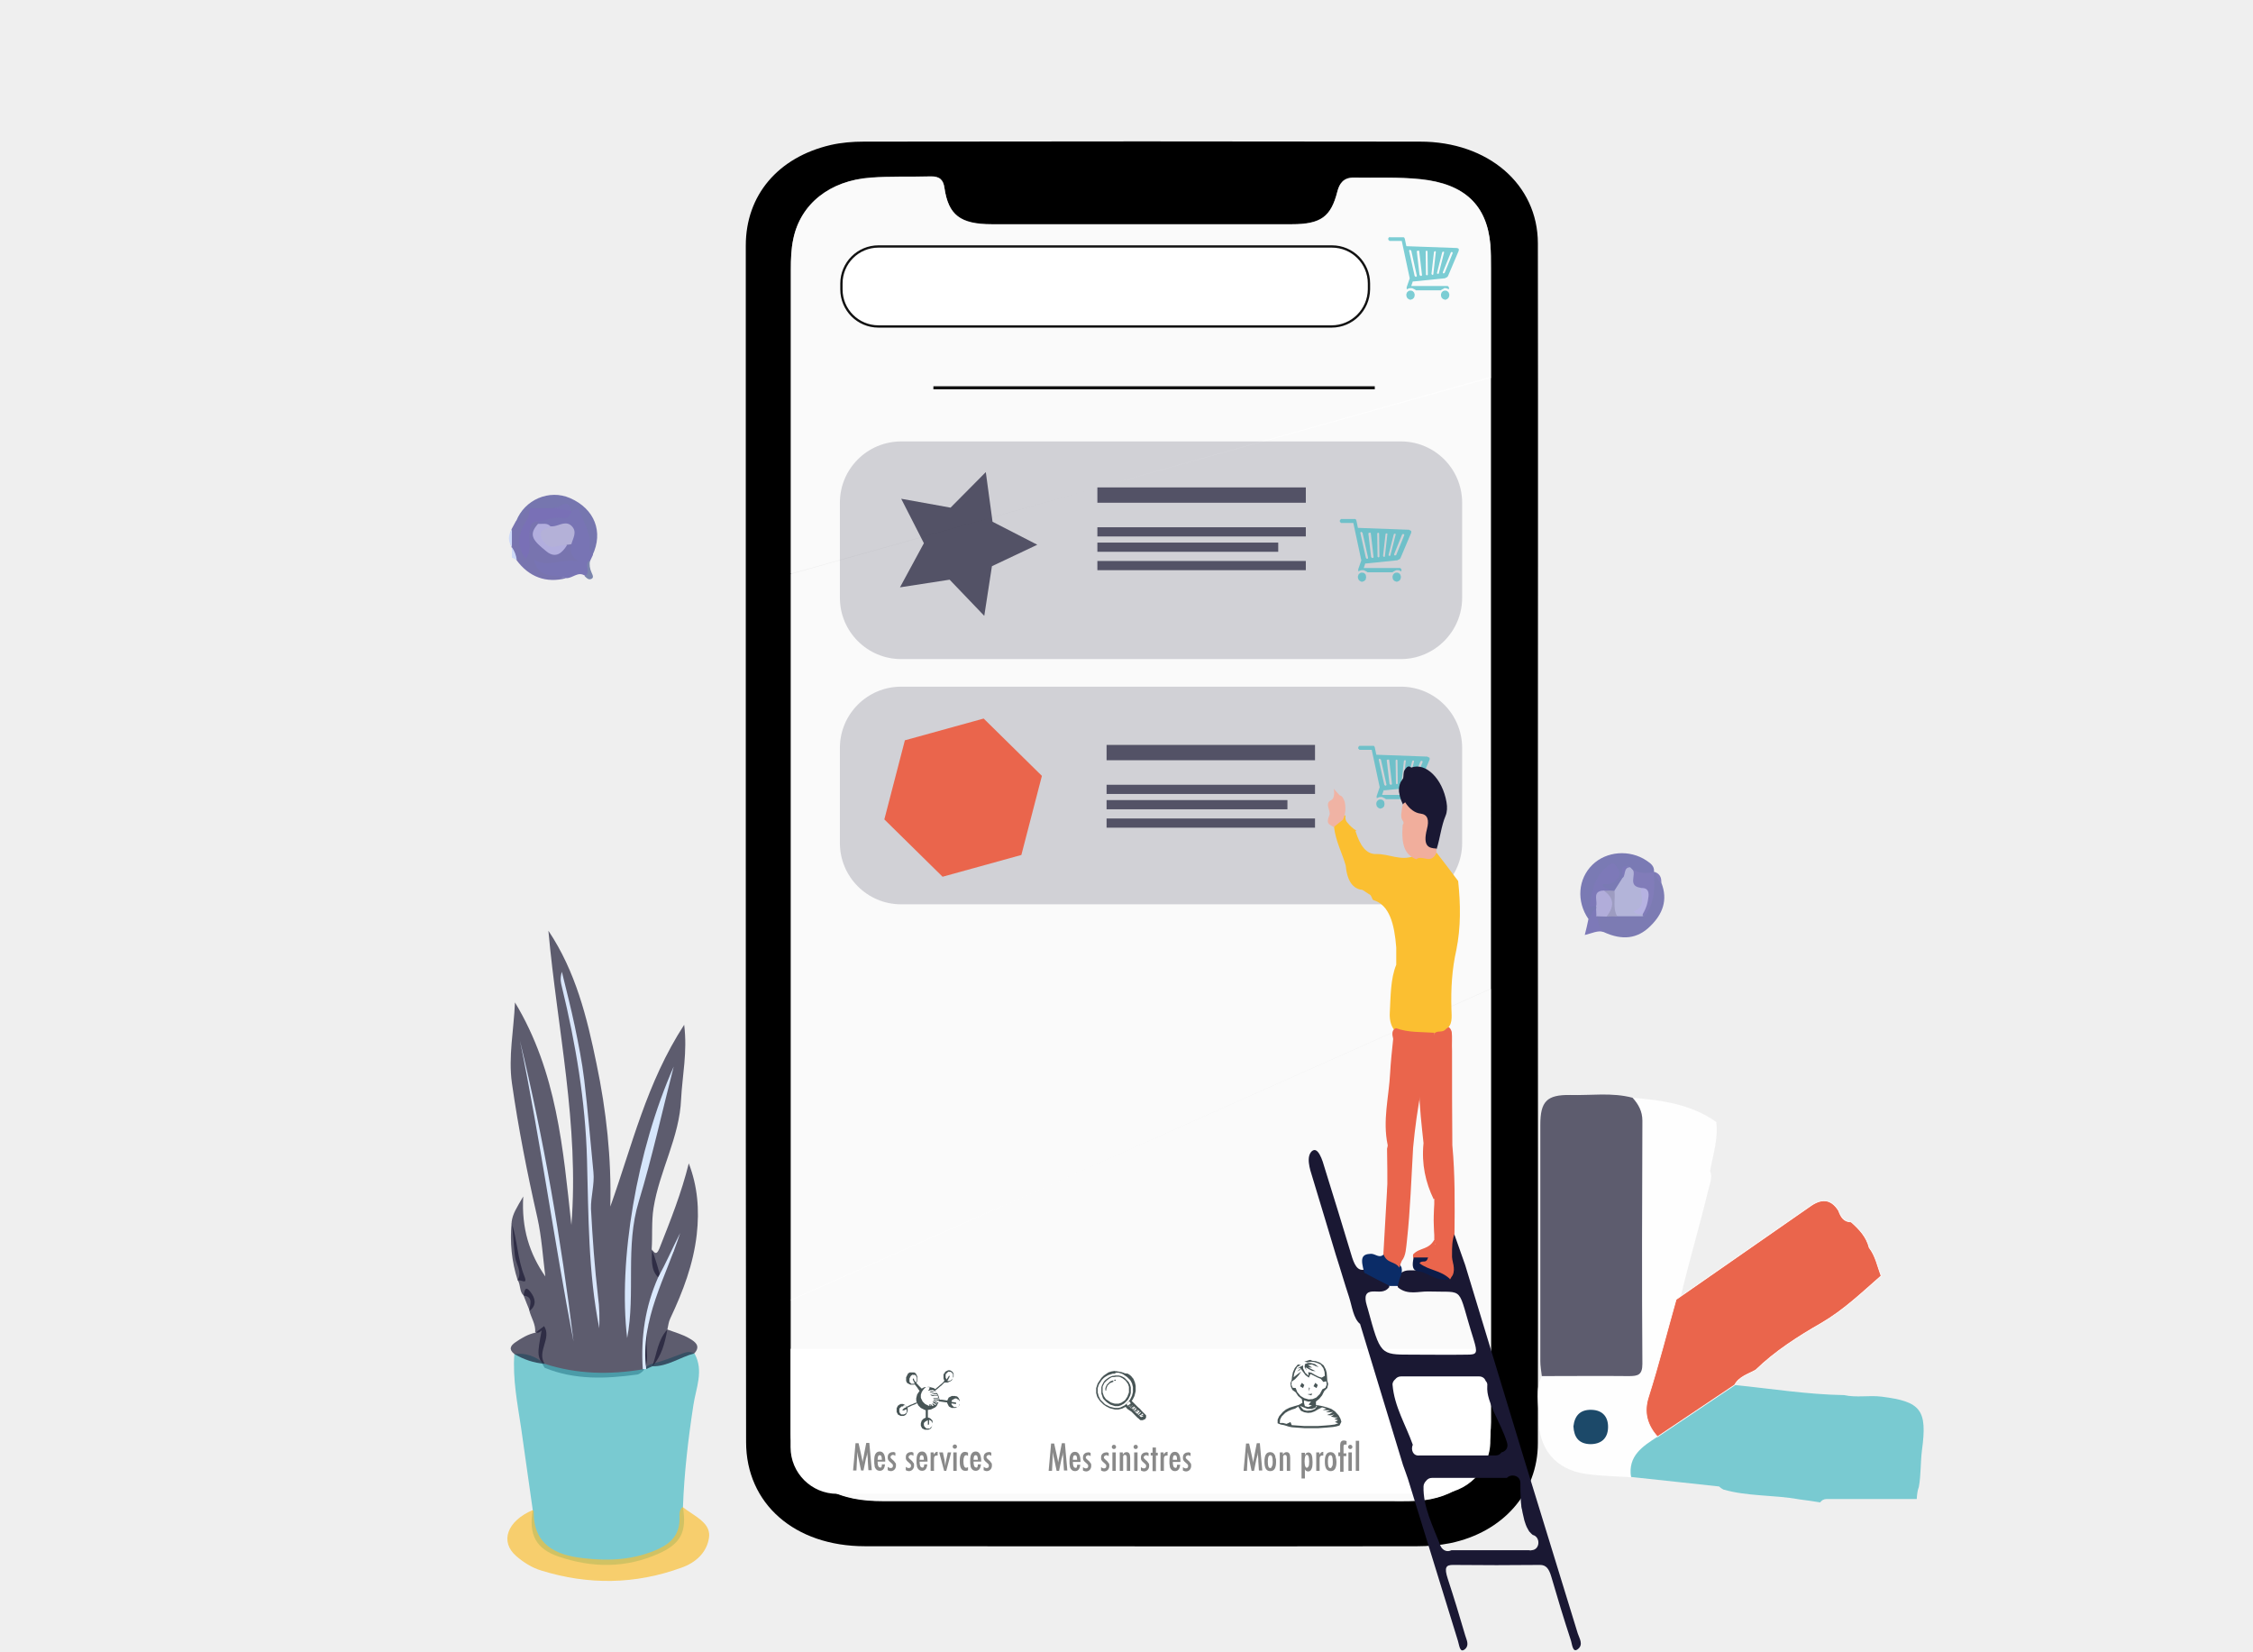 <svg xmlns="http://www.w3.org/2000/svg" xmlns:xlink="http://www.w3.org/1999/xlink" id="Calque_1" x="0px" y="0px" width="735px" height="539px" viewBox="0 0 735 539" style="enable-background:new 0 0 735 539;" xml:space="preserve"><style type="text/css">	.st0{fill:#EFEFEF;}	.st1{fill:#FFFFFF;}	.st2{opacity:0.68;fill:#FFFFFF;}	.st3{opacity:0.18;fill:#1A1833;}	.st4{opacity:0.68;fill-rule:evenodd;clip-rule:evenodd;fill:#42BAC3;}	.st5{fill:#CEDBFE;}	.st6{fill:#5D54A2;}	.st7{fill:#AEADD5;}	.st8{fill:#8485BE;}	.st9{fill:#AFADD5;}	.st10{fill:#6B64AC;}	.st11{fill:#D0DAFD;}	.st12{fill:#8080BA;}	.st13{fill:#544CA0;}	.st14{fill:#CFD6FE;}	.st15{fill:#7B7DB8;}	.st16{fill:#F9F9FC;}	.st17{fill:#FAFBFB;}	.st18{fill:#B7BFE4;}	.st19{fill:#7C7AB4;}	.st20{fill:#6965A9;}	.st21{fill:#CED9FA;}	.st22{fill:#7573AD;}	.st23{fill:#171619;}	.st24{fill:#4555A5;}	.st25{fill:#CFD7FC;}	.st26{fill:#AEADD3;}	.st27{fill:#D0D8FC;}	.st28{fill:#CDDCFA;}	.st29{fill:#848BBA;}	.st30{fill:#7A7AB4;}	.st31{fill:#7C7BB3;}	.st32{fill:#7E7FB8;}	.st33{fill:#8583BD;}	.st34{fill:#CED5FB;}	.st35{fill:#D1D9FC;}	.st36{fill:#C8DAFA;}	.st37{fill:#436AB1;}	.st38{fill:#6C6CA1;}	.st39{fill:#D1D8FD;}	.st40{fill:#B4BADF;}	.st41{fill:#B6BEE3;}	.st42{fill:#C9CFF8;}	.st43{fill:#6E75A8;}	.st44{fill:#B6BFE3;}	.st45{fill:#4C599C;}	.st46{fill:#CED7FB;}	.st47{fill:#D3D9FB;}	.st48{fill:#898AC0;}	.st49{fill:#AFABD9;}	.st50{fill:#1B3454;}	.st51{fill:#D3D9F2;}	.st52{fill:#D9D5D4;}	.st53{fill:#7274AB;}	.st54{fill:#9096C0;}	.st55{fill:#8F97BF;}	.st56{fill:#CDD6F9;}	.st57{fill:#523A6C;}	.st58{fill:#CEDBF9;}	.st59{fill:#1E3454;}	.st60{fill:#CED8F9;}	.st61{fill:#575499;}	.st62{fill:#BFD4F2;}	.st63{fill:#CAD2FB;}	.st64{fill:#1F3759;}	.st65{fill:#183255;}	.st66{fill:#264062;}	.st67{fill:#656CA7;}	.st68{fill:#C9D4FB;}	.st69{fill:#263E61;}	.st70{fill:#CFD8F6;}	.st71{fill:#1E3A5A;}	.st72{fill:#193559;}	.st73{fill:#AFAED7;}	.st74{fill:#514C98;}	.st75{fill:#2B4568;}	.st76{fill:#385074;}	.st77{fill:#7377AE;}	.st78{fill:#C5CCF6;}	.st79{fill:#1A3557;}	.st80{fill:#C8CEF8;}	.st81{fill:#8A90BE;}	.st82{fill:#49599E;}	.st83{fill:#CADAF6;}	.st84{fill:#8A8FBE;}	.st85{fill:#8891BB;}	.st86{fill:#0D284A;}	.st87{fill:#82697D;}	.st88{fill:#153455;}	.st89{fill:#534D94;}	.st90{fill:#8B92BC;}	.st91{fill:#8891BA;}	.st92{fill:#8B93C0;}	.st93{fill:#CADDFC;}	.st94{fill:#284269;}	.st95{fill:#868DBA;}	.st96{fill:#8990BC;}	.st97{fill:#7B7BB6;}	.st98{fill:#A5BDDF;}	.st99{fill:#8287BB;}	.st100{fill:#646AAA;}	.st101{fill:#6C6DA3;}	.st102{fill:#888FB8;}	.st103{fill:#D0DBF6;}	.st104{fill:#8389B9;}	.st105{fill:#D7CEE9;}	.st106{fill:#A7C4E7;}	.st107{fill:#D1D5FA;}	.st108{fill:#ADABC9;}	.st109{fill:#8789BC;}	.st110{fill:#C8C7ED;}	.st111{fill:#7D79B8;}	.st112{fill:#8C9ABD;}	.st113{fill:#E5D0D5;}	.st114{fill:#D8E0F6;}	.st115{fill:#939BC5;}	.st116{fill:#C3C4EA;}	.st117{fill:#6868A3;}	.st118{fill:#CDDDEE;}	.st119{fill:#7075AC;}	.st120{fill:#D0DCEF;}	.st121{fill:#344F71;}	.st122{fill:#C4C7FB;}	.st123{fill:#C0C4E6;}	.st124{fill:#CCDAF6;}	.st125{fill:#C1B4CB;}	.st126{fill:#D9D9DE;}	.st127{fill:#BFC1E8;}	.st128{fill:#D4D6F7;}	.st129{fill:#D2D9F2;}	.st130{fill:#556587;}	.st131{fill:#6C7C9E;}	.st132{fill:#83AEE2;}	.st133{fill:#646DA4;}	.st134{fill:#DDD5D2;}	.st135{fill:#ADC3E7;}	.st136{fill:#6A7A9C;}	.st137{fill:#DFD2DE;}	.st138{fill:#CED6F2;}	.st139{fill:#54578E;}	.st140{fill:#536385;}	.st141{fill:#CDDBF2;}	.st142{fill:#3D3582;}	.st143{fill:#7F8DB0;}	.st144{fill:#9BB5D7;}	.st145{fill:#7986A9;}	.st146{fill:#7893B4;}	.st147{fill:#7E6D83;}	.st148{fill:#A4B4D4;}	.st149{fill:#D1D9F3;}	.st150{fill:#8492B5;}	.st151{fill:#3E5172;}	.st152{fill:#1D3756;}	.st153{fill:#5F7293;}	.st154{fill:#6A6AAD;}	.st155{fill:#284063;}	.st156{fill:#4566C6;}	.st157{fill:#A4B2D5;}	.st158{fill:#A7B4D3;}	.st159{fill:#7682A2;}	.st160{fill:#8998BA;}	.st161{fill:#B0CDF1;}	.st162{fill:#BDBEE5;}	.st163{fill:#4B5B7C;}	.st164{fill:#BDC1E7;}	.st165{fill:#8DA0C1;}	.st166{fill:#616F93;}	.st167{fill:#CDDCF4;}	.st168{fill:#072240;}	.st169{fill:#DCD2EB;}	.st170{fill:#789AB6;}	.st171{fill:#BFD0F0;}	.st172{fill:#BCC0E3;}	.st173{fill:#4A69C1;}	.st174{fill:#677899;}	.st175{fill:#8A98BA;}	.st176{fill:#D8D5FB;}	.st177{fill:#A8ADDB;}	.st178{fill:#818EB2;}	.st179{fill:#D0DAF1;}	.st180{fill:#91A3C4;}	.st181{fill:#B39E92;}	.st182{fill:#979DC9;}	.st183{fill:#B3B7E6;}	.st184{fill:#5074AD;}	.st185{fill:#8896B9;}	.st186{fill:#C0C2E9;}	.st187{fill:#526082;}	.st188{fill:#425576;}	.st189{fill:#B9C8EA;}	.st190{fill:#D2DAF2;}	.st191{fill:#4D6081;}	.st192{fill:#8B9ABC;}	.st193{fill:#606F91;}	.st194{fill:#A8AED8;}	.st195{fill:#85738C;}	.st196{fill:#A9B7DA;}	.st197{fill:#48558E;}	.st198{fill:#AAC4E4;}	.st199{fill:#B0BEE1;}	.st200{fill:#C8D0F7;}	.st201{fill:#C1D1F1;}	.st202{fill:#8191B3;}	.st203{fill:#838FB0;}	.st204{fill:#556788;}	.st205{fill:#838AB3;}	.st206{fill:#4A5D7E;}	.st207{fill:#94A5C6;}	.st208{fill:#C5C9F8;}	.st209{fill:#A5B9DB;}	.st210{fill:#364869;}	.st211{fill:#5C6D8E;}	.st212{fill:#B2C1E4;}	.st213{fill:#929FBE;}	.st214{fill:#B7C1E3;}	.st215{fill:#B7BAED;}	.st216{fill:#9BB9D9;}	.st217{fill:#B6BDE4;}	.st218{fill:#7F7DA9;}	.st219{fill:#687594;}	.st220{fill:#233758;}	.st221{fill:#6A789B;}	.st222{fill:#6F6CA9;}	.st223{fill:#94A4C6;}	.st224{fill:#7083A4;}	.st225{fill:#BDD0F1;}	.st226{fill:#9199C0;}	.st227{fill:#98A9CA;}	.st228{fill:#A5A6DA;}	.st229{fill:#617092;}	.st230{fill:#243F63;}	.st231{fill:#AFBDE0;}	.st232{fill:#817CB9;}	.st233{fill:#253A5F;}	.st234{fill:#6E6AAA;}	.st235{fill:#7588A9;}	.st236{fill:#CDDBFB;}	.st237{fill:#6D6FB0;}	.st238{fill:#5A499C;}	.st239{fill:#7575B2;}	.st240{fill:#6D6EB2;}	.st241{fill:#787BB3;}	.st242{fill:#6F75A9;}	.st243{fill:#6E70AB;}	.st244{fill:#58559C;}	.st245{fill:#6D72AA;}	.st246{fill:#CEDCF8;}	.st247{fill:#CDD2FA;}	.st248{fill:#7175AC;}	.st249{fill:#7073A8;}	.st250{fill:#363656;}	.st251{fill:#C9CEF8;}	.st252{fill:#353964;}	.st253{fill:#B0B3EA;}	.st254{fill:#5C5897;}	.st255{fill:#C2C0E0;}	.st256{fill:#595898;}	.st257{fill:#6259A8;}	.st258{fill:#5C5898;}	.st259{fill:#5D578B;}	.st260{fill:#A8A5D0;}	.st261{fill:#6461A0;}	.st262{fill:#67619F;}	.st263{fill:#A8A6CE;}	.st264{fill:#AAA6CF;}	.st265{fill:#CCD0F9;}	.st266{fill:#8D92BE;}	.st267{fill:#6468B0;}	.st268{fill:#8487C3;}	.st269{fill:#9093CA;}	.st270{fill:#A9A6CF;}	.st271{fill:#A9A6CE;}	.st272{fill:#B3B1DA;}	.st273{fill:#B3B0DB;}	.st274{fill:#CED1F8;}	.st275{fill:#6B64AD;}	.st276{fill:#6665A2;}	.st277{fill:#7066A1;}	.st278{fill:#906D80;}	.st279{fill:#776796;}	.st280{fill:#806691;}	.st281{fill:#6365B9;}	.st282{fill:#826591;}	.st283{fill:#888EBD;}	.st284{fill:#C8D0F8;}	.st285{fill:#868DBC;}	.st286{fill:#838CB7;}	.st287{fill:#C7CAF5;}	.st288{fill:#9BA1CB;}	.st289{fill:#8683C3;}	.st290{fill:#524B94;}	.st291{fill:#5449AC;}	.st292{fill:#302A6A;}	.st293{fill:#5D5B9B;}	.st294{fill:#9197C2;}	.st295{fill:#514A9D;}	.st296{fill:#FAFCF3;}	.st297{fill:#2C2854;}	.st298{fill:#DCD2C7;}	.st299{fill:#5A547A;}	.st300{fill:#EDF4F9;}	.st301{fill:#645C90;}	.st302{fill:#D0D9FC;}	.st303{fill:#D0D8F9;}	.st304{fill:#E2D0CF;}	.st305{fill:#8B83B3;}	.st306{fill:#D7A77C;}	.st307{fill:#C7DEFC;}	.st308{fill:#B3B0DA;}	.st309{fill:#B3ADE5;}	.st310{fill:#F3F3F8;}	.st311{fill:#726EA1;}	.st312{fill:#6A65B1;}	.st313{fill:#6C65B0;}	.st314{fill:#716D9D;}	.st315{fill:#706DA0;}	.st316{fill:#B2ADD5;}	.st317{fill:#AFAAE1;}	.st318{fill:#B1ADDE;}	.st319{fill:#B2ACE1;}	.st320{fill:#A5A0D4;}	.st321{fill:#6A6CA2;}	.st322{fill:#ACABD2;}	.st323{fill:#211715;}	.st324{fill:#16140F;}	.st325{fill:#1E1E28;}	.st326{fill:#251E19;}	.st327{fill:#1F1918;}	.st328{fill:#1D1A25;}	.st329{fill:#4353AC;}	.st330{fill:#6E65AB;}	.st331{fill:#877FAD;}	.st332{fill:#CBDAF8;}	.st333{fill:#5E4E9D;}	.st334{fill:#574A99;}	.st335{fill:#746EA6;}	.st336{fill:#B3BADE;}	.st337{fill:#CED9FC;}	.st338{fill:#8284C4;}	.st339{fill:#42377E;}	.st340{fill:#B3B4D9;}	.st341{fill:#B1ADDA;}	.st342{fill:#9D9CC1;}	.st343{fill:#776EB1;}	.st344{fill:#6367AB;}	.st345{fill:#8B87C5;}	.st346{fill:#878EBC;}	.st347{fill:#9398C1;}	.st348{fill:#C0C6EA;}	.st349{fill:#5575B3;}	.st350{fill:#D5EAF5;}	.st351{fill:#3E6DB0;}	.st352{fill:#B2DBFB;}	.st353{fill:#5372B5;}	.st354{fill:#F1F0F5;}	.st355{fill:#DCDAF0;}	.st356{fill:#A5A1B2;}	.st357{fill:#D0D8FD;}	.st358{fill:#CED9F9;}	.st359{fill:#676AAB;}	.st360{fill:#C9D1F8;}	.st361{fill:#6A6EAC;}	.st362{fill:#6567A5;}	.st363{fill:#A1A4DD;}	.st364{fill:#B9C3E4;}	.st365{fill:#61699F;}	.st366{fill:#A4A6DE;}	.st367{fill:#CADCFD;}	.st368{fill:#787BB4;}	.st369{fill:#C4CBF7;}	.st370{fill:#676DA4;}	.st371{fill:#CED8FC;}	.st372{fill:#B9C2E6;}	.st373{fill:#888FBB;}	.st374{fill:#949BC7;}	.st375{fill:#B4BBE8;}	.st376{fill:#9AB9D8;}	.st377{fill:#6966AB;}	.st378{fill:#6B63B2;}	.st379{fill:#6C64B4;}	.st380{fill:#C0C1F5;}	.st381{fill:#DE953C;}	.st382{fill:#DA9A6B;}	.st383{fill:#6B433F;}	.st384{fill:#B27145;}	.st385{fill:#CFD6FC;}	.st386{fill:#D0CCED;}	.st387{fill:#9AB4D5;}	.st388{fill:#9FBBDD;}	.st389{fill:#6368B0;}	.st390{fill:#726C99;}	.st391{fill:#E6CCD8;}	.st392{fill:#E1C7B6;}	.st393{fill:#847CAE;}	.st394{fill:#082646;}	.st395{fill:#BBD9FD;}	.st396{fill:#90B1D4;}	.st397{fill:#4F2D6E;}	.st398{fill:#BD9775;}	.st399{fill:#DDB8C6;}	.st400{fill:#D0C5E9;}	.st401{fill:#7793B5;}	.st402{fill:#F7CAC5;}	.st403{fill:#6667A4;}	.st404{fill:#5A6DB2;}	.st405{fill:#F1C6BE;}	.st406{fill:#F6CBC6;}	.st407{fill:#6E67A0;}	.st408{fill:#F6CDC9;}	.st409{fill:#D9A34C;}	.st410{fill:#5C499D;}	.st411{fill:#D6925E;}	.st412{fill:#DAC0E5;}	.st413{fill:#F5962C;}	.st414{fill:#F69842;}	.st415{fill:#C8C1F1;}	.st416{fill:#9C7A81;}	.st417{fill:#584D9A;}	.st418{fill:#8584C6;}	.st419{fill:#8889C8;}	.st420{fill:#5B499E;}	.st421{fill:#5A48A0;}	.st422{fill:#463A92;}	.st423{fill:#6F6EB5;}	.st424{fill:#C8CFF9;}	.st425{fill:#F1EDFE;}	.st426{fill:#50498F;}	.st427{fill:#645E9E;}	.st428{fill:#6865AC;}	.st429{fill:#F3F3F5;}	.st430{fill:#F9FAFE;}	.st431{fill:#F3F3F7;}	.st432{fill:#EEEBFA;}	.st433{fill:#745E8D;}	.st434{fill:#F7F7FE;}	.st435{fill:#716A9F;}	.st436{fill:#EEEDFA;}	.st437{fill:#F9FAFC;}	.st438{fill:#F3F5F2;}	.st439{fill:#F1F0FC;}	.st440{fill:#645DA8;}	.st441{fill:#5C588C;}	.st442{fill:#625E8F;}	.st443{fill:#B0ACD6;}	.st444{fill:#7168A6;}	.st445{fill:#B1AAD0;}	.st446{fill:#B1ABDE;}	.st447{fill:#6C6695;}	.st448{fill:#5254A1;}	.st449{fill:#F2AFAF;}	.st450{fill:#756698;}	.st451{fill:#6366A8;}	.st452{fill:#5559A4;}	.st453{fill:#E1A8AE;}	.st454{fill:#5558A4;}	.st455{fill:#6665B5;}	.st456{fill:#6764B9;}	.st457{fill:#5F6AB5;}	.st458{fill:#472E70;}	.st459{fill:#534EAB;}	.st460{fill:#61539F;}	.st461{fill:#ECACAA;}	.st462{fill:#A9A5CE;}	.st463{fill:#AAA9DA;}	.st464{fill:#8B6F83;}	.st465{fill:#6F63A8;}	.st466{fill:#6D61B3;}	.st467{fill:#7E6A8B;}	.st468{fill:#706CA6;}	.st469{fill:#73649C;}	.st470{fill:#715FB0;}	.st471{fill:#7E629C;}	.st472{fill:#745FAA;}	.st473{fill:#70689C;}	.st474{fill:#715EB8;}	.st475{fill:#5D67AE;}	.st476{fill:#ED992D;}	.st477{fill:#D18E53;}	.st478{fill:#D4906A;}	.st479{fill:#6569A3;}	.st480{fill:#C48B61;}	.st481{fill:#5870A2;}	.st482{fill:#CEDAFD;}	.st483{fill:#362E7E;}	.st484{fill:#292265;}	.st485{fill:#CBDCFC;}	.st486{fill:#CDDBF7;}	.st487{fill:#CFDCF7;}	.st488{fill:#D3DAF3;}	.st489{fill:#D7D7F8;}	.st490{fill:#DADDDF;}	.st491{fill:#D2B07B;}	.st492{fill:#DBA96F;}	.st493{fill:#E3A04D;}	.st494{fill:#E09D4A;}	.st495{fill:#6569B0;}	.st496{fill:#676DAB;}	.st497{fill:#CE9560;}	.st498{fill:#806776;}	.st499{fill:#9A9EDB;}	.st500{fill:#7371A6;}	.st501{fill:#B0A8E5;}	.st502{fill:#DFA15C;}	.st503{fill:#DC9E68;}	.st504{fill:#F5972C;}	.st505{fill:#E2A268;}	.st506{fill:#E4A041;}	.st507{fill:#F3982A;}	.st508{fill:#74669D;}	.st509{fill:#EBE9F1;}	.st510{fill:#666AA8;}	.st511{fill:#E8C9D6;}	.st512{fill:#A7A2CC;}	.st513{fill:#7167AD;}	.st514{fill:#7972A6;}	.st515{fill:#6D62AD;}	.st516{fill:#7066B2;}	.st517{fill:#5B4F95;}	.st518{fill:#6863B3;}	.st519{fill:#726AB6;}	.st520{fill:#DF934A;}	.st521{fill:#6B62A7;}	.st522{fill:#E39148;}	.st523{fill:#6F4B7A;}	.st524{fill:#73678F;}	.st525{fill:#51529D;}	.st526{fill:#B6B2E2;}	.st527{fill:#756BB0;}	.st528{fill:#6367B1;}	.st529{fill:#746BA9;}	.st530{fill:#7369B3;}	.st531{fill:#5D5FAA;}	.st532{fill:#5F589D;}	.st533{fill:#6265B0;}	.st534{fill:#F6F2FE;}	.st535{fill:#DB9C59;}	.st536{fill:#9B9AD0;}	.st537{fill:#C5A08B;}	.st538{fill:#9A8294;}	.st539{fill:#6466B4;}	.st540{fill:#5B6097;}	.st541{fill:#5760B3;}	.st542{fill:#69669F;}	.st543{fill:#CFD9FC;}	.st544{fill:#6964B8;}	.st545{fill:#6C5DBF;}	.st546{fill:#F79921;}	.st547{fill:#5C4F98;}	.st548{fill:#534B9F;}	.st549{fill:#EDCBD2;}	.st550{fill:#454499;}	.st551{fill:#B2AAD3;}	.st552{fill:#5E62AB;}	.st553{fill:#4A4A98;}	.st554{fill:#6366B8;}	.st555{fill:#B0ADDB;}	.st556{fill:#7F82BA;}	.st557{fill:#606AA1;}	.st558{fill:#69659E;}	.st559{fill:#615A90;}	.st560{fill:#EB982C;}	.st561{fill:#EACCE1;}	.st562{fill:#B5ACCC;}	.st563{fill:#F0CFC0;}	.st564{fill:#F2BCC5;}	.st565{fill:#CABBCE;}	.st566{fill:#DBC0CB;}	.st567{fill:#84413E;}	.st568{fill:#D4CAF2;}	.st569{fill:#F39D18;}	.st570{fill:#E69825;}	.st571{fill:#EAC8CA;}	.st572{fill:#F6C9C5;}	.st573{fill:#FCC9CF;}	.st574{fill:#FACABC;}	.st575{fill:#D2C7F6;}	.st576{fill:#B0642D;}	.st577{fill:#F19D1A;}	.st578{fill:#6C4B71;}	.st579{fill:#5847A7;}	.st580{fill:#795363;}	.st581{fill:#5849AA;}	.st582{fill:#F19E26;}	.st583{fill:#F39C16;}	.st584{fill:#AA5F3B;}	.st585{fill:#6D6EAF;}	.st586{fill:#5F45A1;}	.st587{fill:#D5D1FC;}	.st588{fill:#825966;}	.st589{fill:#7F7587;}	.st590{fill:#544A92;}	.st591{fill:#4C519D;}	.st592{fill:#DDCDFA;}	.st593{fill:#453F91;}	.st594{fill:#6A68B4;}	.st595{fill:#3A3388;}	.st596{fill:#595BA5;}	.st597{fill:#6D6B98;}	.st598{fill:#6062A9;}	.st599{fill:#6764BA;}	.st600{fill:#F8F0F5;}	.st601{fill:#F8FBF4;}	.st602{fill:#62578E;}	.st603{fill:#F4F4EC;}	.st604{fill:#F5F6EA;}	.st605{fill:#D1CCF1;}	.st606{fill:#F8F9FB;}	.st607{fill:#F3F4F6;}	.st608{fill:#151513;}	.st609{fill:#F9FBF7;}	.st610{fill:#F5F5F7;}	.st611{fill:#D55782;}	.st612{fill:#EBF9FA;}	.st613{fill:#827E96;}	.st614{fill:#BE6786;}	.st615{fill:#F3F4F8;}	.st616{fill:#F8F9FC;}	.st617{fill:#77739E;}	.st618{fill:#E09E52;}	.st619{fill:#6A61B6;}	.st620{fill:#905442;}	.st621{fill:#663B4C;}	.st622{fill:#9F779C;}	.st623{fill:#F9FBF5;}	.st624{fill:#F8FAF8;}	.st625{fill:#F3F5F1;}	.st626{fill:#F3F4F7;}	.st627{fill:#F6F3F9;}	.st628{fill:#B6ABC8;}	.st629{fill:#544E97;}	.st630{fill:#6D68B1;}	.st631{fill:#E5C3D8;}	.st632{fill:#AEB0DF;}	.st633{fill:#55549A;}	.st634{fill:#54579A;}	.st635{fill:#A6A7DB;}	.st636{fill:#9EA1DA;}	.st637{fill:#6D6BAA;}	.st638{fill:#C0C4F6;}	.st639{fill:#5E6398;}	.st640{fill:#8286B8;}	.st641{fill:#8083B2;}	.st642{fill:#D6A7BD;}	.st643{fill:#533166;}	.st644{fill:#FAABA7;}	.st645{fill:#EE962C;}	.st646{fill:#6766A8;}	.st647{fill:#C98C5C;}	.st648{fill:#C5967A;}	.st649{fill:#AB847E;}	.st650{fill:#EA943F;}	.st651{fill:#E49F24;}	.st652{fill:#CE9156;}	.st653{fill:#F0982A;}	.st654{fill:#8B6D70;}	.st655{fill:#7F7DAF;}	.st656{fill:#F09732;}	.st657{fill:#D1AD97;}	.st658{fill:#F09B27;}	.st659{fill:#F7991D;}	.st660{fill:#E7A176;}	.st661{fill:#F4992E;}	.st662{fill:#E99B3B;}	.st663{fill:#D9A56F;}	.st664{fill:#E7A477;}	.st665{fill:#9A5003;}	.st666{fill:#F19C1F;}	.st667{fill:#9A5F1D;}	.st668{fill:#B16E28;}	.st669{fill:#F99819;}	.st670{fill:#FA961D;}	.st671{fill:#F49C1B;}	.st672{fill:#F49B19;}	.st673{fill:#DFA150;}	.st674{fill:#6366B4;}	.st675{fill:#A293A0;}	.st676{fill:#7F6B81;}	.st677{fill:#645AA8;}	.st678{fill:#F0EFFD;}	.st679{fill:#BCBCD1;}	.st680{fill:#645E8B;}	.st681{fill:#7268AE;}	.st682{fill:#D95081;}	.st683{fill:#F59822;}	.st684{fill:#8A4A20;}	.st685{fill:#E79730;}	.st686{fill:#E9A652;}	.st687{fill:#83451F;}	.st688{fill:#FB9813;}	.st689{fill:#FA9624;}	.st690{fill:#D88B50;}	.st691{fill:#5657A3;}	.st692{fill:#3E2E69;}	.st693{fill:#5B3872;}	.st694{fill:#5354A5;}	.st695{fill:#6067AB;}	.st696{fill:#514C9F;}	.st697{fill:#575091;}	.st698{fill:#F39C1C;}	.st699{fill:#CD8351;}	.st700{fill:#93756D;}	.st701{fill:#C7DFFC;}	.st702{fill:#AB4714;}	.st703{fill:#6B507D;}	.st704{fill:#514AA3;}	.st705{fill:#4D3D8E;}	.st706{fill:#554BAD;}	.st707{fill:#674771;}	.st708{fill:#C3C8F4;}	.st709{fill:#FCCBBF;}	.st710{fill:#F0CAC9;}	.st711{fill:#EFCFDD;}	.st712{fill:#DDC2CD;}	.st713{fill:#5557A5;}	.st714{fill:#5555A1;}	.st715{fill:#595885;}	.st716{fill:#4C4881;}	.st717{fill:#5651A6;}	.st718{fill:#685B8D;}	.st719{fill:#605CA6;}	.st720{fill:#725A70;}	.st721{fill:#564786;}	.st722{fill:#E49549;}	.st723{fill:#5C4C8F;}	.st724{fill:#E89641;}	.st725{fill:#8D7682;}	.st726{fill:#8486CA;}	.st727{fill:#724E71;}	.st728{fill:#D5934E;}	.st729{fill:#CCA181;}	.st730{fill:#3FA3AD;}	.st731{fill:#C8658C;}	.st732{fill:#CB5C81;}	.st733{fill:#827B95;}	.st734{fill:#C34268;}	.st735{fill:#935790;}	.st736{fill:#F7F9F6;}	.st737{fill:#E3E3E7;}	.st738{fill:#F2F4F7;}	.st739{fill:#D9D6DD;}	.st740{fill:#F2F3F6;}	.st741{fill:#C9567B;}	.st742{fill:#171521;}	.st743{fill:#280E15;}	.st744{fill:#F4E5ED;}	.st745{fill:#0A140C;}	.st746{fill:#E2C5DD;}	.st747{fill:#EAE0EF;}	.st748{fill:#F1D5F2;}	.st749{fill:#6A5887;}	.st750{fill:#FAD8F1;}	.st751{fill:#35A1B1;}	.st752{fill:#E7DAEB;}	.st753{fill:#F8F9FD;}	.st754{fill:#C8B8D6;}	.st755{fill:#F4F5EE;}	.st756{fill:#F1F4ED;}	.st757{fill:#EFF6E8;}	.st758{fill:#F4F3F0;}	.st759{fill:#F59920;}	.st760{fill:#EFA138;}	.st761{fill:#D9915E;}	.st762{fill:#DB4F7B;}	.st763{fill:#CB5884;}	.st764{fill:#FBE8F1;}	.st765{fill:#C15675;}	.st766{fill:#FBE1EB;}	.st767{fill:#EDF6F7;}	.st768{fill:#D75079;}	.st769{fill:#5349AA;}	.st770{fill:#39347B;}	.st771{fill:#6D6AA3;}	.st772{fill:#61638A;}	.st773{fill:#C0C2F3;}	.st774{fill:#A9A9E0;}	.st775{fill:#BCBFE4;}	.st776{fill:#F79A18;}	.st777{fill:#CAB6D9;}	.st778{fill:#C6B9D3;}	.st779{fill:#F69B16;}	.st780{fill:#F79829;}	.st781{fill:#F59826;}	.st782{fill:#DB8F36;}	.st783{fill:#F79827;}	.st784{fill:#F3991D;}	.st785{fill:#8C481F;}	.st786{fill:#DC9448;}	.st787{fill:#DA9750;}	.st788{fill:#6566B7;}	.st789{fill:#6466B1;}	.st790{fill:#5857A0;}	.st791{fill:#4E4C98;}	.st792{fill:#5F60AD;}	.st793{fill:#4E4BA9;}	.st794{fill:#302F78;}	.st795{fill:#5E59A6;}	.st796{fill:#625BA0;}	.st797{fill:#2B2974;}	.st798{fill:#6363AF;}	.st799{fill:#6665AD;}	.st800{fill:#5C67B5;}	.st801{fill:#CBC0E0;}	.st802{fill:#4A4794;}	.st803{fill:#554BAB;}	.st804{fill:#F99720;}	.st805{fill:#F09826;}	.st806{fill:#EA9A39;}	.st807{fill:#F69A14;}	.st808{fill:#EB9C16;}	.st809{fill:#F19315;}	.st810{fill:#E3983C;}	.st811{fill:#30A5B3;}	.st812{fill:#2FA4B4;}	.st813{fill:#C1B9D8;}	.st814{fill:#33A2B9;}	.st815{fill:#A9BCDA;}	.st816{fill:#29A9AD;}	.st817{fill:#25AAAF;}	.st818{fill:#DA4F79;}	.st819{fill:#CC6487;}	.st820{fill:#D8507C;}	.st821{fill:#E5E3E7;}	.st822{fill:#CFCDD3;}	.st823{fill:#6F68A2;}	.st824{fill:#C6C5D3;}	.st825{fill:#736D9B;}	.st826{fill:#F9F8FD;}	.st827{fill:#C4C1CB;}	.st828{fill:#E7DBEA;}	.st829{fill:#F8F7FB;}	.st830{fill:#CFBAD3;}	.st831{fill:#D8CBDD;}	.st832{fill:#E54778;}	.st833{fill:#5C55A1;}	.st834{fill:#674D90;}	.st835{fill:#5452A1;}	.st836{fill:#C5BAD3;}	.st837{fill:#38699B;}	.st838{fill:#2899AA;}	.st839{fill:#27A8B4;}	.st840{fill:#4D90BC;}	.st841{fill:#409AB9;}	.st842{fill:#C9BAD4;}	.st843{fill:#CAB6DB;}	.st844{fill:#E7D8EF;}	.st845{fill:#E5DBE6;}	.st846{fill:#CBB6DA;}	.st847{fill:#C8B9D4;}	.st848{fill:#E0DDE3;}	.st849{fill:#F09F0E;}	.st850{fill:#9B573E;}	.st851{fill:#D45179;}	.st852{fill:#E04C7A;}	.st853{fill:#625894;}	.st854{fill:#3D3164;}	.st855{fill:#FCFBFC;}	.st856{fill:#C8BBD2;}	.st857{fill:#D0B3DD;}	.st858{fill:#6668B6;}	.st859{fill:#53456C;}	.st860{fill:#33A3AF;}	.st861{fill:#28A9B4;}	.st862{fill:#55A0B4;}	.st863{fill:#3D9CB2;}	.st864{fill:#C9B7DA;}	.st865{fill:#D1B2DC;}	.st866{fill:#F8F9FA;}	.st867{fill:#EEECF5;}	.st868{fill:#6D65AB;}	.st869{fill:#706BAB;}	.st870{fill:#E1DFE2;}	.st871{fill:#C9B8D6;}	.st872{fill:#FAF7FB;}	.st873{fill:#F6C7E0;}	.st874{fill:#E1DDEB;}	.st875{fill:#D8B2D0;}	.st876{fill:#AE6290;}	.st877{fill:#DEDEE8;}	.st878{fill:#DA5382;}	.st879{fill:#E7D6E9;}	.st880{fill:#5F53A8;}	.st881{fill:#C95E89;}	.st882{fill:#DAD1F2;}	.st883{fill:#8E518E;}	.st884{fill:#7870A7;}	.st885{fill:#C86086;}	.st886{fill:#CABAD4;}	.st887{fill:#CCBBD4;}	.st888{fill:#FBEBF3;}	.st889{fill:#B8749A;}	.st890{fill:#C8BAD5;}	.st891{fill:#C7B8D2;}	.st892{fill:#D1B7D9;}	.st893{fill:#CD749C;}	.st894{fill:#CED5ED;}	.st895{fill:#F6D5EA;}	.st896{fill:#CEB7DD;}	.st897{fill:#D75682;}	.st898{fill:#FBF7FC;}	.st899{fill:#FDE1F4;}	.st900{fill:#DC5282;}	.st901{fill:#DE4F8A;}	.st902{fill:#C55781;}	.st903{fill:#F9FBF6;}	.st904{fill:#ECFDF6;}	.st905{fill:#FCFEFE;}	.st906{fill:#C0CDED;}	.st907{fill:#FEFEFE;}	.st908{fill:#AEBFEC;}	.st909{fill:#AEBFEB;}	.st910{fill:#2089D8;}	.st911{fill:#ADBEE9;}	.st912{fill:#AFBFE8;}	.st913{fill:#88BFFE;}	.st914{fill:#032060;}	.st915{fill:#01306F;}	.st916{fill:#AFBEE9;}	.st917{fill:#B0BEE9;}	.st918{fill:#0541B0;}	.st919{fill:#FCFDFD;}	.st920{fill:#9AAFD5;}	.st921{fill:#05234E;}	.st922{fill:#8ABEFB;}	.st923{fill:#C3CDEA;}	.st924{fill:#1040A8;}	.st925{fill:#AFBEE8;}	.st926{fill:#B0BDE5;}	.st927{fill:#193A95;}	.st928{fill:#BE958A;}	.st929{fill:#163D9E;}	.st930{fill:#98A3D6;}	.st931{fill:#9BA9DE;}	.st932{fill:#E0B3AF;}	.st933{fill:#D5A8A5;}	.st934{fill:#CCACBA;}	.st935{fill:#B9A1B7;}	.st936{fill:#090B28;}	.st937{fill:#363D5D;}	.st938{fill:#437DF3;}	.st939{fill:#61A0FB;}	.st940{fill:#023173;}	.st941{fill:#E59C90;}	.st942{fill:#181F5E;}	.st943{fill:#082F73;}	.st944{fill:#ECA191;}	.st945{fill:#20295F;}	.st946{fill:#EEEEF3;}	.st947{fill:#D3D5E6;}	.st948{fill:#AEBFEA;}	.st949{fill:#EFF0F4;}	.st950{fill:#0441B1;}	.st951{fill:#FAAC94;}	.st952{fill:#12215E;}	.st953{fill:#CFAEBE;}	.st954{fill:#EE9F8E;}	.st955{fill:#EEF0F4;}	.st956{fill:#F5FAFE;}	.st957{fill:#FDFDFD;}	.st958{fill:#ECF0F5;}	.st959{fill:#EDF0F3;}	.st960{fill:#C0CCED;}	.st961{fill:#0B2C67;}	.st962{fill:#0C1C49;}	.st963{fill:#A1CFF3;}	.st964{fill:#F1FAFD;}	.st965{fill:#EBF5FC;}	.st966{fill:#032062;}	.st967{fill:#437CF2;}	.st968{fill:#66ABE2;}	.st969{fill:#EFB19C;}	.st970{fill:#4A7BDE;}	.st971{fill:#E3AFA8;}	.st972{fill:#CC9EB6;}	.st973{fill:#E7F3FD;}	.st974{fill:#E6F6FD;}	.st975{fill:#E2F0FD;}	.st976{fill:#041F61;}	.st977{fill:#EAF2F9;}	.st978{fill:#B2C5E9;}	.st979{fill:#F6AC95;}	.st980{fill:#0342B1;}	.st981{fill:#87BEFB;}	.st982{fill:#031F62;}	.st983{fill:#F93168;}	.st984{fill:#0341B2;}	.st985{fill:#F6336B;}	.st986{fill:#9BB8F6;}	.st987{fill:#9DB8F5;}	.st988{fill:#F6FDFE;}	.st989{fill:#03306F;}	.st990{fill:#EDF1F4;}	.st991{fill:#9BB7F4;}	.st992{fill:#DAF2FE;}	.st993{fill:#9BB7F7;}	.st994{fill:#5084DD;}	.st995{fill:#F1AE9C;}	.st996{fill:#BAD8FE;}	.st997{fill:#9DE7FE;}	.st998{fill:#BBD0F8;}	.st999{fill:#2164CC;}	.st1000{fill:#F0B3A4;}	.st1001{fill:#1F62C6;}	.st1002{fill:#2362BD;}	.st1003{fill:#CEB6E5;}	.st1004{fill:#216ECB;}	.st1005{fill:#1B66C3;}	.st1006{fill:#2565C7;}	.st1007{fill:#8FBCFD;}	.st1008{fill:#97B8FE;}	.st1009{fill:#E8F6FE;}	.st1010{fill:#B4D8FB;}	.st1011{fill:#9CB7FD;}	.st1012{fill:#000D80;}	.st1013{fill:#928BBD;}	.st1014{fill:#FCFEFD;}	.st1015{fill:#0A2F8C;}	.st1016{fill:#F9FBFC;}	.st1017{fill:#407CEA;}	.st1018{fill:#000544;}	.st1019{fill:#E7A099;}	.st1020{fill:#F0F6FC;}	.st1021{fill:#C9D2EE;}	.st1022{fill:#B1BDE8;}	.st1023{fill:#B2BFE3;}	.st1024{fill:#B4BEE1;}	.st1025{fill:#C3CCDB;}	.st1026{fill:#BCC5E6;}	.st1027{fill:#9CC1FA;}	.st1028{fill:#89B6F3;}	.st1029{fill:#AFBDE2;}	.st1030{fill:#B3C2E2;}	.st1031{fill:#477CE6;}	.st1032{fill:#75A3DC;}	.st1033{fill:#1543A9;}	.st1034{fill:#75A3DD;}	.st1035{fill:#6D9FDD;}	.st1036{fill:#457CEE;}	.st1037{fill:#5883D5;}	.st1038{fill:#FCA9C5;}	.st1039{fill:#FDA1BF;}	.st1040{fill:#447AE1;}	.st1041{fill:#D0EEFE;}	.st1042{fill:#78A8E1;}	.st1043{fill:#7BA5E0;}	.st1044{fill:#7AA6DB;}	.st1045{fill:#EAF3FA;}	.st1046{fill:#E9F2FA;}	.st1047{fill:#898989;}	.st1048{fill-rule:evenodd;clip-rule:evenodd;fill:#485556;}	.st1049{fill:#7874B4;}	.st1050{fill:#7874AF;}	.st1051{fill:#7676AF;}	.st1052{fill:#7B85AC;}	.st1053{fill:#CEDAF9;}	.st1054{fill:#7970B6;}	.st1055{fill:#B4B1D8;}	.st1056{fill:#B2AEDE;}	.st1057{fill:#1A1833;}	.st1058{fill:#EA654C;}	.st1059{fill:#FBBF31;}	.st1060{opacity:0.68;fill:#1A1833;}	.st1061{opacity:0.68;fill:#42BAC3;}	.st1062{opacity:0.68;fill:#FBBF31;}	.st1063{fill:#D9E6FB;}	.st1064{fill:#D6E6FB;}	.st1065{fill:#D8E7FC;}	.st1066{fill:#DBE9FD;}	.st1067{fill:#EEFAFE;}	.st1068{fill:#D1F3FE;}	.st1069{fill:#E2EDF6;}	.st1070{fill:#3EC5C8;}	.st1071{fill:#DDF6FD;}	.st1072{fill:#2D5DE9;}	.st1073{fill:#CFE2F0;}	.st1074{fill:#001FA3;}	.st1075{fill:#001FA4;}	.st1076{fill:#0120A4;}	.st1077{fill:#194767;}	.st1078{fill:#0220A4;}	.st1079{fill:#1A4867;}	.st1080{fill:#FAD1C4;}	.st1081{fill:#1B4968;}	.st1082{fill:#DDF6FE;}	.st1083{fill:#40C2C6;}	.st1084{fill:#FDFEFE;}	.st1085{fill:#D6F4FE;}	.st1086{fill:#2F5EE0;}	.st1087{fill:#204D6C;}	.st1088{fill:#2D5CE6;}	.st1089{fill:#385C76;}	.st1090{fill:#1D4A6A;}	.st1091{fill:#255278;}	.st1092{fill:#375E7C;}	.st1093{fill:#E5CBC6;}	.st1094{fill:#D9F5FE;}	.st1095{fill:#D1DAEA;}	.st1096{fill:#DEF6FE;}	.st1097{fill:#F9D3C7;}	.st1098{fill:#FAD1C5;}	.st1099{fill:#F9D2C6;}	.st1100{fill:#E1F7FD;}	.st1101{fill:#F7D2C6;}	.st1102{fill:#6387A0;}	.st1103{fill:#214D6C;}	.st1104{fill:#EFF7FC;}	.st1105{fill:#F1F9FD;}	.st1106{fill:#6488A1;}	.st1107{fill:#1D5370;}	.st1108{fill:#F5D1C5;}	.st1109{fill:#1C506E;}	.st1110{fill:#1B4E6C;}	.st1111{fill:#1D5572;}	.st1112{fill:#1C5370;}	.st1113{fill:#1C516E;}	.st1114{fill:#6487A0;}	.st1115{fill:#1E5975;}	.st1116{fill:#1C4969;}	.st1117{fill:#6488A0;}	.st1118{fill:#EBC8BE;}	.st1119{fill:#40C1C6;}	.st1120{fill:#F6CFC5;}	.st1121{fill:#1E5974;}	.st1122{fill:#1B4F6D;}	.st1123{fill:#1B4D6B;}	.st1124{fill:#EA654C;stroke:#FFFFFF;stroke-width:0.25;stroke-miterlimit:10;}	.st1125{fill:#FFFFFF;stroke:#111111;stroke-width:0.75;stroke-miterlimit:10;}	.st1126{fill:none;stroke:#111111;stroke-miterlimit:10;}</style><rect class="st0" width="735" height="539"></rect><g id="_x38_gRhNQ_00000058547440605306110830000012687704307969153205_">	<g>		<path d="M243.3,275.2c0-65,0-130.1,0-195.1c0-16.4,10.5-28.8,27.7-32.8c3.5-0.8,7.2-1.1,10.8-1.1c60.5-0.1,121-0.1,181.5,0   c22.1,0,38.4,13.9,38.4,33.2c0.1,68.1,0,136.2,0,204.3c0,62.4,0.1,124.8,0,187.1c0,16.1-11.3,29-28.6,32.6c-3.5,0.7-7.2,1-10.8,1   c-60,0.1-120.1,0-180.1,0c-23,0-38.8-13.9-38.8-34C243.3,405.3,243.3,340.3,243.3,275.2z M258,275.7c0,6.5,0,13,0,19.5   c0,57.5,0,115,0,172.4c0,8.1,4.2,13.9,11.7,18.1c5.5,3.1,11.7,4,18.2,4c54.6,0,109.1,0,163.7,0c3.6,0,7.3,0.1,10.9-0.1   c11.8-0.7,20.8-7.6,23.1-17.7c0.6-2.6,0.7-5.3,0.8-7.9c0-125.6,0-251.1,0-376.7c0-2.5,0-5-0.2-7.5c-1.1-12.8-8.3-19.8-22.8-21.3   c-7.2-0.8-14.5-0.4-21.8-0.5c-3.3,0-4.7,2-5.3,4.5c-2.1,8.3-5.4,10.7-14.9,10.7c-32.6,0-65.2,0-97.8,0c-10.3,0-14.2-3-15.5-11.9   c-0.4-2.6-1.6-3.8-4.6-3.7c-6.5,0.2-13.1-0.1-19.5,0.4c-13.3,0.9-22.9,8.6-25.2,20c-0.7,3.2-0.8,6.6-0.8,9.9   C258,150.4,258,213,258,275.7z"></path>		<path class="st1" d="M258,306.5c0-3.8,0-7.6,0-11.4c0-6.5,0-13,0-19.5c0-29.5,0-59.1,0-88.6"></path>		<path class="st1" d="M258,424.2c0-39.2,0-78.4,0-117.6"></path>		<path class="st2" d="M486.4,322.6c0,47.1,0,94.2,0,141.3c0,2.6-0.2,5.3-0.8,7.9c-2.3,10.1-11.3,17-23.1,17.7   c-3.6,0.2-7.3,0.1-10.9,0.1c-54.6,0-109.1,0-163.7,0c-6.5,0-12.7-0.9-18.2-4c-7.5-4.2-11.7-10.1-11.7-18.1c0-14.5,0-29,0-43.5"></path>		<path class="st1" d="M486.3,232c0.1,30.2,0.1,60.4,0.2,90.7"></path>		<path class="st1" d="M486.4,123.4c0,36.2,0,72.4,0,108.6"></path>		<path class="st2" d="M258,187.1c0-33.1,0-66.2,0-99.3c0-3.3,0.1-6.6,0.8-9.9c2.4-11.4,11.9-19,25.2-20c6.5-0.5,13-0.2,19.5-0.4   c3.1-0.1,4.3,1.2,4.6,3.7c1.3,8.9,5.1,11.9,15.5,11.9c32.6,0,65.2,0,97.8,0c9.5,0,12.8-2.4,14.9-10.7c0.7-2.6,2-4.6,5.3-4.5   c7.3,0.1,14.6-0.2,21.8,0.5c14.4,1.5,21.6,8.5,22.8,21.3c0.2,2.5,0.2,5,0.2,7.5c0,12,0,24.1,0,36.1"></path>		<path class="st2" d="M486.3,322.5c-76.1,33.9-152.2,67.8-228.3,101.7c0-79,0-157.9,0-236.9c76.1-21.5,152.2-42.9,228.3-64.4   C486.3,189.5,486.3,256,486.3,322.5z"></path>	</g></g><path class="st3" d="M457,295H294c-11.1,0-20-9-20-20V244c0-11.1,9-20,20-20H457c11.1,0,20,9,20,20V275C477,286,468,295,457,295z"></path><polygon class="st4" points="461.4,260.8 461.1,260.9 460.9,261 460.7,261.2 460.5,261.4 460.4,261.7 460.3,261.9 460.3,262.3  460.3,262.5 460.4,262.8 460.5,263.1 460.7,263.3 460.9,263.5 461.1,263.6 461.4,263.7 461.7,263.8 461.9,263.7 462.2,263.6  462.4,263.5 462.6,263.3 462.8,263.1 462.9,262.8 463,262.5 463,262.3 463,261.9 462.9,261.7 462.8,261.4 462.6,261.2 462.4,261  462.2,260.9 461.9,260.8 "></polygon><polygon class="st4" points="450,260.8 449.8,260.9 449.6,261 449.4,261.2 449.2,261.4 449.1,261.7 449,261.9 449,262.3 449,262.5  449.1,262.8 449.2,263.1 449.4,263.3 449.6,263.5 449.8,263.6 450,263.7 450.3,263.8 450.6,263.7 450.9,263.6 451.1,263.5  451.3,263.3 451.5,263.1 451.6,262.8 451.6,262.5 451.7,262.3 451.6,261.9 451.6,261.7 451.5,261.4 451.3,261.2 451.1,261  450.9,260.9 450.6,260.8 "></polygon><path class="st4" d="M443.6,243.3l-0.1,0l-0.1,0.1l-0.1,0.1l-0.1,0.1l-0.1,0.1l0,0.1v0.2v0.1l0,0.1l0.1,0.1l0.1,0.1l0.1,0.1l0.1,0.1 l0.1,0l0.1,0h3.8l2.6,12.2l-1,2.9l0,0.2v0.2l0,0.1l0.1,0.2l0,0l0.3-0.2l0.3-0.1l0.3-0.1h0.6l0.2,0l0.2,0.1l0.2,0.1l0.2,0.1l0.2,0.1 l0.2,0.1l0.2,0.2h8.2l0.2-0.2l0.2-0.1l0.2-0.1l0.2-0.1l0.2-0.1l0.2-0.1l0.2,0h0.5l0.3,0.1l0.3,0.1l0.3,0.2l0.1-0.2l0-0.2v-0.2l0-0.1 l-0.1-0.1l-0.1-0.1l-0.1-0.1l-0.1-0.1l-0.1,0h-11.8l0.5-1.5l0.2,0h0.2l9.8-1l0.2,0l0.2-0.1l0.2-0.1l0.2-0.1l0.2-0.1l0.2-0.2l0.1-0.2 l0.1-0.2l3.3-7.8l0.1-0.2l0-0.2l0-0.2l0-0.2L466,247l-0.2-0.1l-0.2-0.1l-0.2,0l-16.4-0.6l-0.5-2.4l-0.1-0.2l-0.1-0.2l-0.2-0.1 l-0.2,0H443.6z M450.2,247.6L450.2,247.6l0.2,0.1l0.1,0.1l1.8,8.1v0.1l0,0.1l-0.1,0.1l-0.1,0.1h-0.2l-0.1-0.1l-0.1-0.1l-0.1-0.1 l-1.8-8.1v-0.1l0-0.1l0.1-0.1l0.1-0.1H450.2z M453,247.7l0.1,0.1l0.1,0.1l0,0.1l0.9,7.7v0.1l-0.1,0.1l-0.1,0.1l-0.1,0h-0.2l-0.1-0.1 l-0.1-0.1l-0.1-0.1l-0.9-7.7V248l0.1-0.1l0.1-0.1l0.1,0H453z M455.6,247.8l0.1,0l0.1,0.1l0.1,0.1l0,0.1l0.1,7.4l0,0.1l-0.1,0.1 l-0.1,0.1l-0.1,0l-0.1,0l-0.1-0.1l-0.1-0.1l0-0.1l-0.1-7.4l0-0.1l0.1-0.1l0.1-0.1L455.6,247.8z M458.4,248l0.1,0l0.1,0.1l0,0.1 l0,0.1l-0.8,7.1l0,0.1l-0.1,0.1l-0.1,0.1l-0.1,0h0l-0.1-0.1l-0.1-0.1l-0.1-0.1v-0.1l0.8-7l0-0.1l0.1-0.1l0.1-0.1H458.4z M461,248.1 l0.1,0l0.1,0l0.1,0.1l0,0.1v0.1l-1.7,6.7l0,0.1l-0.1,0.1l-0.1,0l-0.1,0l-0.1,0l-0.1,0l-0.1-0.1l0-0.1v-0.1l1.7-6.7l0.1-0.1l0.1-0.1 L461,248.1z M463.8,248.2l0.1,0l0.1,0.1l0.1,0.1l0,0.1l0,0.1l-2.6,6.4l-0.1,0.1l-0.1,0l-0.1,0.1h-0.1l-0.1,0l-0.1-0.1l-0.1-0.1 l0-0.1l0-0.1l2.6-6.4l0.1-0.1l0.1-0.1H463.8z"></path><path class="st3" d="M457,215H294c-11.1,0-20-9-20-20V164c0-11.1,9-20,20-20H457c11.1,0,20,9,20,20V195C477,206,468,215,457,215z"></path><path class="st1" d="M468.9,487.3H273.1c-8.4,0-15.2-6.8-15.2-15.2V440h228.3v29.9C486.3,479.5,478.5,487.3,468.9,487.3z"></path><g>	<path class="st1047" d="M279.1,470.8h1l0.8,3.6c0.1,0.5,0.2,0.9,0.3,1.4c0.1,0.5,0.2,0.9,0.2,1.4c0-0.1,0-0.1,0-0.2  c0,0,0-0.1,0-0.1l0.2-1l0.2-1l0.1-0.6l0.7-3.6h1l0.8,8.9h-1.1l-0.2-3c0-0.2,0-0.3,0-0.4c0-0.1,0-0.2,0-0.3l-0.1-1.2l0-1.1  c0,0,0,0,0,0c0,0,0-0.1,0-0.1l0,0.2c0,0.2-0.1,0.4-0.1,0.6c0,0.2,0,0.3-0.1,0.4l-0.2,0.8l-0.1,0.3l-0.8,3.9h-0.8l-0.7-3.4  c-0.1-0.4-0.2-0.9-0.3-1.3c-0.1-0.5-0.1-0.9-0.2-1.4l-0.3,6.1h-1.1L279.1,470.8z"></path>	<path class="st1047" d="M287.7,477.7h1c-0.1,1.4-0.7,2.1-1.7,2.1c-0.3,0-0.6-0.1-0.8-0.2c-0.2-0.1-0.4-0.3-0.6-0.6  c-0.2-0.3-0.3-0.6-0.3-1c-0.1-0.4-0.1-0.8-0.1-1.4c0-1.1,0.1-1.8,0.4-2.3c0.3-0.5,0.7-0.8,1.4-0.8c1.2,0,1.8,1.1,1.8,3.2v0.1h-2.5  c0,1.3,0.3,1.9,0.8,1.9C287.5,478.9,287.7,478.5,287.7,477.7z M287.7,476.2c0-0.6-0.1-1-0.2-1.2c-0.1-0.2-0.3-0.3-0.5-0.3  c-0.2,0-0.4,0.1-0.5,0.3c-0.1,0.2-0.2,0.6-0.2,1.2H287.7z"></path>	<path class="st1047" d="M292.1,473.9v1c-0.3-0.2-0.6-0.3-0.8-0.3c-0.1,0-0.2,0-0.3,0.1c-0.1,0-0.2,0.1-0.2,0.1  c-0.1,0.1-0.1,0.1-0.2,0.2c0,0.1-0.1,0.2-0.1,0.3c0,0.3,0.3,0.6,0.8,1c0.2,0.2,0.4,0.3,0.5,0.5s0.2,0.3,0.3,0.4  c0.2,0.2,0.2,0.5,0.2,0.9c0,0.5-0.2,1-0.5,1.3c-0.3,0.3-0.7,0.5-1.2,0.5c-0.3,0-0.6-0.1-1-0.3v-1.1c0.3,0.2,0.6,0.4,0.9,0.4  c0.5,0,0.8-0.2,0.8-0.7c0-0.2,0-0.3-0.1-0.5c0-0.1-0.1-0.1-0.2-0.2c-0.1-0.1-0.2-0.2-0.3-0.3c-0.5-0.4-0.8-0.7-0.9-0.9  c-0.2-0.3-0.2-0.6-0.2-0.9c0-0.5,0.1-0.9,0.4-1.2c0.3-0.3,0.7-0.5,1.2-0.5C291.4,473.6,291.8,473.7,292.1,473.9z"></path>	<path class="st1047" d="M298,473.9v1c-0.3-0.2-0.6-0.3-0.8-0.3c-0.1,0-0.2,0-0.3,0.1c-0.1,0-0.2,0.1-0.2,0.1  c-0.1,0.1-0.1,0.1-0.2,0.2c0,0.1-0.1,0.2-0.1,0.3c0,0.3,0.3,0.6,0.8,1c0.2,0.2,0.4,0.3,0.5,0.5s0.2,0.3,0.3,0.4  c0.2,0.2,0.2,0.5,0.2,0.9c0,0.5-0.2,1-0.5,1.3c-0.3,0.3-0.7,0.5-1.2,0.5c-0.3,0-0.6-0.1-1-0.3v-1.1c0.3,0.2,0.6,0.4,0.9,0.4  c0.5,0,0.8-0.2,0.8-0.7c0-0.2,0-0.3-0.1-0.5c0-0.1-0.1-0.1-0.2-0.2c-0.1-0.1-0.2-0.2-0.3-0.3c-0.5-0.4-0.8-0.7-0.9-0.9  c-0.2-0.3-0.2-0.6-0.2-0.9c0-0.5,0.1-0.9,0.4-1.2c0.3-0.3,0.7-0.5,1.2-0.5C297.3,473.6,297.7,473.7,298,473.9z"></path>	<path class="st1047" d="M301.5,477.7h1c-0.1,1.4-0.7,2.1-1.7,2.1c-0.3,0-0.6-0.1-0.8-0.2c-0.2-0.1-0.4-0.3-0.6-0.6  c-0.2-0.3-0.3-0.6-0.3-1c-0.1-0.4-0.1-0.8-0.1-1.4c0-1.1,0.1-1.8,0.4-2.3c0.3-0.5,0.7-0.8,1.4-0.8c1.2,0,1.8,1.1,1.8,3.2v0.1H300  c0,1.3,0.3,1.9,0.8,1.9C301.2,478.9,301.5,478.5,301.5,477.7z M301.4,476.2c0-0.6-0.1-1-0.2-1.2c-0.1-0.2-0.3-0.3-0.5-0.3  c-0.2,0-0.4,0.1-0.5,0.3c-0.1,0.2-0.2,0.6-0.2,1.2H301.4z"></path>	<path class="st1047" d="M303.5,473.8h1.1v0.7c0.2-0.3,0.4-0.5,0.6-0.7s0.4-0.2,0.7-0.2v1.2c-0.1,0-0.1,0-0.2,0  c-0.4,0-0.7,0.1-0.8,0.3c-0.2,0.2-0.2,0.6-0.2,1.1v3.6h-1.1V473.8z"></path>	<path class="st1047" d="M306.4,473.8h1.2l0.4,1.9c0.1,0.4,0.2,0.8,0.2,1.2c0.1,0.4,0.1,0.9,0.2,1.4c0-0.1,0-0.2,0-0.2l0.1-0.9  c0.1-0.3,0.1-0.8,0.3-1.5l0.4-1.9h1.1l-1.6,6H308L306.4,473.8z"></path>	<path class="st1047" d="M311.5,471.2c0.2,0,0.4,0.1,0.5,0.2c0.1,0.1,0.2,0.3,0.2,0.5c0,0.2-0.1,0.4-0.2,0.5  c-0.1,0.1-0.3,0.2-0.5,0.2s-0.4-0.1-0.5-0.2c-0.1-0.1-0.2-0.3-0.2-0.5c0-0.2,0.1-0.4,0.2-0.5C311.1,471.3,311.3,471.2,311.5,471.2z   M311,473.8h1.1v6H311V473.8z"></path>	<path class="st1047" d="M315.8,473.9v1.1c-0.2-0.2-0.3-0.3-0.6-0.3c-0.6,0-0.9,0.7-0.9,2c0,1.4,0.3,2.1,0.9,2.1  c0.2,0,0.4-0.1,0.6-0.2v1c-0.3,0.2-0.6,0.2-0.9,0.2c-1.2,0-1.8-1-1.8-3c0-1.1,0.1-1.9,0.4-2.4c0.3-0.5,0.7-0.8,1.4-0.8  C315.2,473.7,315.5,473.7,315.8,473.9z"></path>	<path class="st1047" d="M319,477.7h1c-0.1,1.4-0.7,2.1-1.7,2.1c-0.3,0-0.6-0.1-0.8-0.2c-0.2-0.1-0.4-0.3-0.6-0.6  c-0.2-0.3-0.3-0.6-0.3-1c-0.1-0.4-0.1-0.8-0.1-1.4c0-1.1,0.1-1.8,0.4-2.3c0.3-0.5,0.7-0.8,1.4-0.8c1.2,0,1.8,1.1,1.8,3.2v0.1h-2.5  c0,1.3,0.3,1.9,0.8,1.9C318.8,478.9,319,478.5,319,477.7z M319,476.2c0-0.6-0.1-1-0.2-1.2c-0.1-0.2-0.3-0.3-0.5-0.3  c-0.2,0-0.4,0.1-0.5,0.3c-0.1,0.2-0.2,0.6-0.2,1.2H319z"></path>	<path class="st1047" d="M323.4,473.9v1c-0.3-0.2-0.6-0.3-0.8-0.3c-0.1,0-0.2,0-0.3,0.1c-0.1,0-0.2,0.1-0.2,0.1  c-0.1,0.1-0.1,0.1-0.2,0.2c0,0.1-0.1,0.2-0.1,0.3c0,0.3,0.3,0.6,0.8,1c0.2,0.2,0.4,0.3,0.5,0.5s0.2,0.3,0.3,0.4  c0.2,0.2,0.2,0.5,0.2,0.9c0,0.5-0.2,1-0.5,1.3c-0.3,0.3-0.7,0.5-1.2,0.5c-0.3,0-0.6-0.1-1-0.3v-1.1c0.3,0.2,0.6,0.4,0.9,0.4  c0.5,0,0.8-0.2,0.8-0.7c0-0.2,0-0.3-0.1-0.5c0-0.1-0.1-0.1-0.2-0.2c-0.1-0.1-0.2-0.2-0.3-0.3c-0.5-0.4-0.8-0.7-0.9-0.9  c-0.2-0.3-0.2-0.6-0.2-0.9c0-0.5,0.1-0.9,0.4-1.2c0.3-0.3,0.7-0.5,1.2-0.5C322.8,473.6,323.1,473.7,323.4,473.9z"></path></g><g>	<path class="st1047" d="M342.9,470.9h1l0.8,3.6c0.1,0.5,0.2,0.9,0.3,1.4c0.1,0.5,0.2,0.9,0.2,1.4c0-0.1,0-0.1,0-0.2  c0,0,0-0.1,0-0.1l0.2-1l0.2-1l0.1-0.6l0.7-3.6h1l0.8,8.9h-1.1l-0.2-3c0-0.2,0-0.3,0-0.4c0-0.1,0-0.2,0-0.3l-0.1-1.2l0-1.1  c0,0,0,0,0,0c0,0,0-0.1,0-0.1l0,0.2c0,0.2-0.1,0.4-0.1,0.6c0,0.2,0,0.3-0.1,0.4l-0.2,0.8l-0.1,0.3l-0.8,3.9h-0.8l-0.7-3.4  c-0.1-0.4-0.2-0.9-0.3-1.3c-0.1-0.5-0.1-0.9-0.2-1.4l-0.3,6.1h-1.1L342.9,470.9z"></path>	<path class="st1047" d="M351.4,477.8h1c-0.1,1.4-0.7,2.1-1.7,2.1c-0.3,0-0.6-0.1-0.8-0.2c-0.2-0.1-0.4-0.3-0.6-0.6  c-0.2-0.3-0.3-0.6-0.3-1c-0.1-0.4-0.1-0.8-0.1-1.4c0-1.1,0.1-1.8,0.4-2.3c0.3-0.5,0.7-0.8,1.4-0.8c1.2,0,1.8,1.1,1.8,3.2v0.1H350  c0,1.3,0.3,1.9,0.8,1.9C351.2,479,351.4,478.6,351.4,477.8z M351.4,476.2c0-0.6-0.1-1-0.2-1.2c-0.1-0.2-0.3-0.3-0.5-0.3  c-0.2,0-0.4,0.1-0.5,0.3c-0.1,0.2-0.2,0.6-0.2,1.2H351.4z"></path>	<path class="st1047" d="M355.8,474v1c-0.3-0.2-0.6-0.3-0.8-0.3c-0.1,0-0.2,0-0.3,0.1s-0.2,0.1-0.2,0.1c-0.1,0.1-0.1,0.1-0.2,0.2  c0,0.1-0.1,0.2-0.1,0.3c0,0.3,0.3,0.6,0.8,1c0.2,0.2,0.4,0.3,0.5,0.5s0.2,0.3,0.3,0.4c0.2,0.2,0.2,0.5,0.2,0.9c0,0.5-0.2,1-0.5,1.3  c-0.3,0.3-0.7,0.5-1.2,0.5c-0.3,0-0.6-0.1-1-0.3v-1.1c0.3,0.2,0.6,0.4,0.9,0.4c0.5,0,0.8-0.2,0.8-0.7c0-0.2,0-0.3-0.1-0.5  c0-0.1-0.1-0.1-0.2-0.2c-0.1-0.1-0.2-0.2-0.3-0.3c-0.5-0.4-0.8-0.7-0.9-0.9c-0.2-0.3-0.2-0.6-0.2-0.9c0-0.5,0.1-0.9,0.4-1.2  c0.3-0.3,0.7-0.5,1.2-0.5C355.2,473.7,355.5,473.8,355.8,474z"></path>	<path class="st1047" d="M361.7,474v1c-0.3-0.2-0.6-0.3-0.8-0.3c-0.1,0-0.2,0-0.3,0.1s-0.2,0.1-0.2,0.1c-0.1,0.1-0.1,0.1-0.2,0.2  c0,0.1-0.1,0.2-0.1,0.3c0,0.3,0.3,0.6,0.8,1c0.2,0.2,0.4,0.3,0.5,0.5s0.2,0.3,0.3,0.4c0.2,0.2,0.2,0.5,0.2,0.9c0,0.5-0.2,1-0.5,1.3  c-0.3,0.3-0.7,0.5-1.2,0.5c-0.3,0-0.6-0.1-1-0.3v-1.1c0.3,0.2,0.6,0.4,0.9,0.4c0.5,0,0.8-0.2,0.8-0.7c0-0.2,0-0.3-0.1-0.5  c0-0.1-0.1-0.1-0.2-0.2c-0.1-0.1-0.2-0.2-0.3-0.3c-0.5-0.4-0.8-0.7-0.9-0.9c-0.2-0.3-0.2-0.6-0.2-0.9c0-0.5,0.1-0.9,0.4-1.2  c0.3-0.3,0.7-0.5,1.2-0.5C361.1,473.7,361.4,473.8,361.7,474z"></path>	<path class="st1047" d="M363.4,471.3c0.2,0,0.4,0.1,0.5,0.2c0.1,0.1,0.2,0.3,0.2,0.5c0,0.2-0.1,0.4-0.2,0.5  c-0.1,0.1-0.3,0.2-0.5,0.2c-0.2,0-0.4-0.1-0.5-0.2c-0.1-0.1-0.2-0.3-0.2-0.5c0-0.2,0.1-0.4,0.2-0.5  C363,471.4,363.2,471.3,363.4,471.3z M362.9,473.8h1.1v6h-1.1V473.8z"></path>	<path class="st1047" d="M365.2,473.8h1.1v0.7c0.3-0.5,0.7-0.8,1.2-0.8c0.5,0,0.8,0.2,1,0.6c0.1,0.2,0.2,0.6,0.2,1.3v4.2h-1.1l0-4  c0-0.4,0-0.7-0.1-0.9c-0.1-0.2-0.3-0.3-0.5-0.3c-0.1,0-0.2,0-0.3,0.1c-0.1,0-0.2,0.1-0.2,0.2c-0.1,0.1-0.1,0.2-0.1,0.4  c0,0.2,0,0.4,0,0.6v3.9h-1.1V473.8z"></path>	<path class="st1047" d="M370.5,471.3c0.2,0,0.4,0.1,0.5,0.2c0.1,0.1,0.2,0.3,0.2,0.5c0,0.2-0.1,0.4-0.2,0.5  c-0.1,0.1-0.3,0.2-0.5,0.2s-0.4-0.1-0.5-0.2c-0.1-0.1-0.2-0.3-0.2-0.5c0-0.2,0.1-0.4,0.2-0.5C370.2,471.4,370.3,471.3,370.5,471.3z   M370,473.8h1.1v6H370V473.8z"></path>	<path class="st1047" d="M374.7,474v1c-0.3-0.2-0.6-0.3-0.8-0.3c-0.1,0-0.2,0-0.3,0.1s-0.2,0.1-0.2,0.1c-0.1,0.1-0.1,0.1-0.2,0.2  c0,0.1-0.1,0.2-0.1,0.3c0,0.3,0.3,0.6,0.8,1c0.2,0.2,0.4,0.3,0.5,0.5s0.2,0.3,0.3,0.4c0.2,0.2,0.2,0.5,0.2,0.9c0,0.5-0.2,1-0.5,1.3  c-0.3,0.3-0.7,0.5-1.2,0.5c-0.3,0-0.6-0.1-1-0.3v-1.1c0.3,0.2,0.6,0.4,0.9,0.4c0.5,0,0.8-0.2,0.8-0.7c0-0.2,0-0.3-0.1-0.5  c0-0.1-0.1-0.1-0.2-0.2c-0.1-0.1-0.2-0.2-0.3-0.3c-0.5-0.4-0.8-0.7-0.9-0.9c-0.2-0.3-0.2-0.6-0.2-0.9c0-0.5,0.1-0.9,0.4-1.2  c0.3-0.3,0.7-0.5,1.2-0.5C374,473.7,374.4,473.8,374.7,474z"></path>	<path class="st1047" d="M376,472.2h1.1v1.7h0.6v0.9h-0.6v5.1H376v-5.1h-0.6v-0.9h0.6V472.2z"></path>	<path class="st1047" d="M378.5,473.8h1.1v0.7c0.2-0.3,0.4-0.5,0.6-0.7c0.2-0.1,0.4-0.2,0.7-0.2v1.2c-0.1,0-0.1,0-0.2,0  c-0.4,0-0.7,0.1-0.8,0.3c-0.2,0.2-0.2,0.6-0.2,1.1v3.6h-1.1V473.8z"></path>	<path class="st1047" d="M384,477.8h1c-0.1,1.4-0.7,2.1-1.7,2.1c-0.3,0-0.6-0.1-0.8-0.2c-0.2-0.1-0.4-0.3-0.6-0.6  c-0.2-0.3-0.3-0.6-0.3-1c-0.1-0.4-0.1-0.8-0.1-1.4c0-1.1,0.1-1.8,0.4-2.3c0.3-0.5,0.7-0.8,1.4-0.8c1.2,0,1.8,1.1,1.8,3.2v0.1h-2.5  c0,1.3,0.3,1.9,0.8,1.9C383.8,479,384,478.6,384,477.8z M384,476.2c0-0.6-0.1-1-0.2-1.2c-0.1-0.2-0.3-0.3-0.5-0.3  c-0.2,0-0.4,0.1-0.5,0.3c-0.1,0.2-0.2,0.6-0.2,1.2H384z"></path>	<path class="st1047" d="M388.4,474v1c-0.3-0.2-0.6-0.3-0.8-0.3c-0.1,0-0.2,0-0.3,0.1s-0.2,0.1-0.2,0.1c-0.1,0.1-0.1,0.1-0.2,0.2  c0,0.1-0.1,0.2-0.1,0.3c0,0.3,0.3,0.6,0.8,1c0.2,0.2,0.4,0.3,0.5,0.5s0.2,0.3,0.3,0.4c0.2,0.2,0.2,0.5,0.2,0.9c0,0.5-0.2,1-0.5,1.3  c-0.3,0.3-0.7,0.5-1.2,0.5c-0.3,0-0.6-0.1-1-0.3v-1.1c0.3,0.2,0.6,0.4,0.9,0.4c0.5,0,0.8-0.2,0.8-0.7c0-0.2,0-0.3-0.1-0.5  c0-0.1-0.1-0.1-0.2-0.2c-0.1-0.1-0.2-0.2-0.3-0.3c-0.5-0.4-0.8-0.7-0.9-0.9c-0.2-0.3-0.2-0.6-0.2-0.9c0-0.5,0.1-0.9,0.4-1.2  c0.3-0.3,0.7-0.5,1.2-0.5C387.8,473.7,388.1,473.8,388.4,474z"></path></g><g>	<path class="st1047" d="M406.5,470.9h1l0.8,3.6c0.1,0.5,0.2,0.9,0.3,1.4c0.1,0.5,0.2,0.9,0.2,1.4c0-0.1,0-0.1,0-0.2  c0,0,0-0.1,0-0.1l0.2-1l0.2-1l0.1-0.6l0.7-3.6h1l0.8,8.9h-1.1l-0.2-3c0-0.2,0-0.3,0-0.4c0-0.1,0-0.2,0-0.3l-0.1-1.2l0-1.1  c0,0,0,0,0,0c0,0,0-0.1,0-0.1l0,0.2c0,0.2-0.1,0.4-0.1,0.6s0,0.3-0.1,0.4l-0.2,0.8l-0.1,0.3l-0.8,3.9h-0.8l-0.7-3.4  c-0.1-0.4-0.2-0.9-0.3-1.3c-0.1-0.5-0.1-0.9-0.2-1.4l-0.3,6.1h-1.1L406.5,470.9z"></path>	<path class="st1047" d="M416.3,476.9c0,2-0.6,3-1.9,3c-1.3,0-1.9-1-1.9-3.1c0-2.1,0.6-3.1,1.9-3.1c0.3,0,0.6,0.1,0.8,0.2  c0.2,0.1,0.4,0.3,0.6,0.6c0.2,0.3,0.3,0.6,0.3,1C416.3,475.9,416.3,476.3,416.3,476.9z M415.2,476.8c0-0.8-0.1-1.3-0.2-1.6  c-0.1-0.3-0.3-0.5-0.6-0.5c-0.3,0-0.4,0.2-0.6,0.5c-0.1,0.3-0.2,0.8-0.2,1.6s0.1,1.3,0.2,1.6c0.1,0.3,0.3,0.5,0.6,0.5  c0.3,0,0.4-0.2,0.5-0.5C415.1,478.1,415.2,477.6,415.2,476.8z"></path>	<path class="st1047" d="M417.4,473.8h1.1v0.7c0.3-0.5,0.7-0.8,1.2-0.8c0.5,0,0.8,0.2,1,0.6c0.1,0.2,0.2,0.6,0.2,1.3v4.2h-1.1l0-4  c0-0.4,0-0.7-0.1-0.9c-0.1-0.2-0.3-0.3-0.5-0.3c-0.1,0-0.2,0-0.3,0.1c-0.1,0-0.2,0.1-0.2,0.2c-0.1,0.1-0.1,0.2-0.1,0.4  c0,0.2,0,0.4,0,0.6v3.9h-1.1V473.8z"></path>	<path class="st1047" d="M424.6,482.3v-8.4h1.1v0.8c0.2-0.3,0.3-0.6,0.5-0.7s0.4-0.2,0.6-0.2c0.5,0,0.9,0.3,1.1,0.8  c0.2,0.5,0.3,1.3,0.3,2.4c0,1.1-0.1,1.8-0.4,2.3c-0.2,0.5-0.6,0.7-1.1,0.7c-0.2,0-0.4-0.1-0.6-0.2c-0.1-0.1-0.2-0.1-0.2-0.2  c-0.1-0.1-0.2-0.2-0.2-0.4v3.1H424.6z M427.1,476.8c0-0.8-0.1-1.4-0.2-1.7c-0.1-0.3-0.3-0.5-0.6-0.5c-0.3,0-0.4,0.2-0.5,0.5  c-0.1,0.3-0.2,0.8-0.2,1.6c0,0.8,0.1,1.3,0.2,1.6c0.1,0.3,0.3,0.5,0.5,0.5c0.3,0,0.4-0.2,0.6-0.5  C427,478.2,427.1,477.6,427.1,476.8z"></path>	<path class="st1047" d="M429.3,473.8h1.1v0.7c0.2-0.3,0.4-0.5,0.6-0.7c0.2-0.1,0.4-0.2,0.7-0.2v1.2c-0.1,0-0.1,0-0.2,0  c-0.4,0-0.7,0.1-0.8,0.3c-0.2,0.2-0.2,0.6-0.2,1.1v3.6h-1.1V473.8z"></path>	<path class="st1047" d="M436,476.9c0,2-0.6,3-1.9,3c-1.3,0-1.9-1-1.9-3.1c0-2.1,0.6-3.1,1.9-3.1c0.3,0,0.6,0.1,0.8,0.2  c0.2,0.1,0.4,0.3,0.6,0.6c0.2,0.3,0.3,0.6,0.3,1C435.9,475.9,436,476.3,436,476.9z M434.8,476.8c0-0.8-0.1-1.3-0.2-1.6  c-0.1-0.3-0.3-0.5-0.6-0.5c-0.3,0-0.4,0.2-0.6,0.5c-0.1,0.3-0.2,0.8-0.2,1.6s0.1,1.3,0.2,1.6c0.1,0.3,0.3,0.5,0.6,0.5  c0.3,0,0.4-0.2,0.5-0.5C434.8,478.1,434.8,477.6,434.8,476.8z"></path>	<path class="st1047" d="M436.6,473.8h0.6v-2.1c0-0.7,0.1-1.2,0.3-1.4c0.2-0.3,0.5-0.4,1-0.4c0.2,0,0.5,0.1,0.8,0.2v1.2  c-0.2-0.1-0.3-0.1-0.5-0.1c-0.2,0-0.3,0.1-0.4,0.2c-0.1,0.1-0.1,0.3-0.1,0.6l0,0.5v1.6h0.9v0.9h-0.9v5.1h-1.1v-5.1h-0.6V473.8z"></path>	<path class="st1047" d="M440.5,471.3c0.2,0,0.4,0.1,0.5,0.2c0.1,0.1,0.2,0.3,0.2,0.5c0,0.2-0.1,0.4-0.2,0.5  c-0.1,0.1-0.3,0.2-0.5,0.2c-0.2,0-0.4-0.1-0.5-0.2c-0.1-0.1-0.2-0.3-0.2-0.5c0-0.2,0.1-0.4,0.2-0.5  C440.1,471.4,440.3,471.3,440.5,471.3z M439.9,473.8h1.1v6h-1.1V473.8z"></path>	<path class="st1047" d="M442.3,470h1.1v9.8h-1.1V470z"></path></g><path class="st1048" d="M427.5,443.6l-0.5,0.1l-1.5,0.5l1,0.2l1.2-0.2l1,0.1l1,0.3l1.1,0.5l0.9,1.2l0.4,1.2l0.1,1.3l-1,0.6l-1-0.3 l-1.2-0.6l-1.2-0.7l-1-0.2l0.1,1.2l-1.1-1l-0.7-1.4l0-1l-1,0.5l-1,0.6l1-0.3l0.9,1.2l0.9,1.2l1.1,0.8l0.5-1.2l1,0.5l1.4,0.7l1,0.4 l0.8,1l1-0.2l0.1,1.1l-0.4,1l-1,0.5l-0.8,1.5l-1.2,1.2l-1.2,0.5l-1.3,0.1l-1.4-0.4l-1.2-0.7l-1.1-1.3l-0.5-1.3l-1-0.1l-0.4-1l0.1-1 l1.1-0.8l1.2-1.3l0.8-1.2l-1.1,0.8l-1.4,1.1l0.2-1.2l0.4-1.1l0.6-1.1l1.2-0.6l-1-0.2l-1,1.2l-0.6,1.3l-0.3,1.5l-0.1,1l-0.4,1.1 l0.1,1.1l0.5,1.1l1.1,0.8l0.8,1.2l1.2,1l0.2,1.2l-1.2,0.7l-1.4,0.4l-1.6,0.5l-1.2,0.6l-1,0.8l-1.2,1.4l-0.5,1.1l0,1.2l1,0.4l1.1,0.2 l1.6,0.5l1,0.2l1.4,0.1l1.4,0.1l1.4,0.1l1.4,0h2.8l1.4-0.1l1.4-0.1l1.1-0.1l1.1-0.1l1.1-0.2l1-0.3l0.6-1.2l-0.3-1l-0.6-1.1l-1.2-1.3 l-1.2-0.8l-1.4-0.5l-1.5-0.4l-1-0.2l-1.1-0.2l0-1.1l1.1-0.9l0.9-1.1l0.7-1.4l1-1l0.3-1.3l-0.3-1.1l-0.1-1.5l-0.1-1.1l-0.3-1.1 l-0.7-1.3l-1.2-0.9l-1.4-0.5l-1.1-0.1L427.5,443.6z M423.6,458.8v0.2l0.8,1.2l1.1,0.5l1.2,0.2l1.1-0.1l1.1-0.4l1-0.6l1.4-0.7 l1.4,0.4l-1.2,0.5l1,0l1.5,0.1l-1.5,0.6l1.1,0l1.3-0.1l-1,0.6l-1,0.4l1.2,0.1l1.2-0.3l-1.1,0.7l1.3,0.3h1l-1.2,0.5l1.2,0.4l-1,0.6 l1.1,0.4l-1.2,0.4l-1.6,0.2l-1.2,0.1l-1.4,0.1l-1.4,0.1h-2.8l-1.4,0l-1.4-0.1l-1.4-0.1l-1.4-0.1l-0.4-1l-1.3,0.6l-1.1-0.3l-1.1,0 l0.1-1.1l0.5-1l1.2-1.2l1-0.6l1.2-0.5l1-0.3L423.6,458.8z M429.5,458.5l0.2,0.1l-0.7,1l-1.3,0.5l-1.4,0.1l-1.1-0.3l-1.1-1.3l1.2,0.5 l1.3,0.5l1.4,0l1.1-0.4L429.5,458.5z M425.4,456.8l0.3,0.1l1,0.3l1,0l-0.8,1l1.1,0.3l-1.2,0.5l-1.1-0.3l-0.3-1.1V456.8z  M428.1,454.6l-0.5,0.1l-1.1,0.1l1.3,0.4L428.1,454.6z M427,452.6L427,452.6l0,1.3l0.3-1.1L427,452.6z M429.1,451.1L429.1,451.1 l-0.6,1.1l1,0.6l0.4-1L429.1,451.1z M424.7,451.1L424.7,451.1l-0.6,1.1l1,0.6l0.4-1L424.7,451.1z M424.4,446.3L424.4,446.3l-1.3,1.1 l1-0.5L424.4,446.3z M427,444.6l-0.3,0l-1,0.4l-0.1,1l0.7,1.1l-0.4-1.1l1.2,0.7l1,0.5l1.1,0.1l-1.4-0.7l-1-0.5l1.3,0l-1.4-0.8 l1.3-0.2l1.1,0.5l1.1,0.4l-1.2-1l-1.5-0.4L427,444.6z"></path><path class="st1048" d="M363.7,447.2l-0.6,0.1l-0.6,0.1l-0.3,0.1l-0.3,0.1l-0.3,0.1l-0.3,0.2l-0.3,0.2l-0.3,0.2l-0.3,0.2l-0.3,0.2 l-0.5,0.5l-0.3,0.3l-0.2,0.3l-0.2,0.3l-0.2,0.3l-0.2,0.3l-0.2,0.3l-0.2,0.3l-0.1,0.3l-0.1,0.3l-0.1,0.3l-0.1,0.3l-0.1,0.3l0,0.3 l0,0.3v0.3v0.4l0,0.4l0.1,0.3l0.1,0.4l0.1,0.3l0.1,0.3l0.2,0.3l0.2,0.3l0.2,0.3l0.2,0.3l0.3,0.3l0.3,0.3l0.3,0.3l0.3,0.3l0.3,0.2 l0.3,0.2l0.3,0.2l0.4,0.2l0.4,0.2l0.4,0.2l0.4,0.1l0.4,0.1l0.4,0.1l0.4,0.1l0.4,0h0.4l0.4,0l0.4-0.1l0.4-0.1l0.4-0.1l0.4-0.2 l0.4-0.2l0.4-0.2l0,0.1l0,0.1l0.1,0.1l0.1,0.1l0.2,0.2l0.2,0.2l0.3,0.2l0.3,0.2l0.3,0.2l0.3,0.2l0.4,0.4l0.4,0.4l0.4,0.4l0.4,0.4 l0.2,0.2l0.2,0.2l0.4,0.3l0.3,0.3l0.1,0.1l0.2,0.1l0.1,0l0,0l0.1,0l0.1,0l0.2,0l0.2,0l0.2-0.1l0.2-0.1l0.3-0.1l0.1-0.1l0.1-0.1 l0.1-0.2l0.1-0.2l0-0.2l0-0.2l0-0.1l0-0.1l0-0.1l-0.1-0.1l0,0l-1.3-1.3l-0.6-0.7l-0.7-0.6l-0.3-0.3l-0.3-0.3l-0.3-0.3l-0.3-0.3 l-0.2-0.2l-0.2-0.2l-0.2-0.2l-0.1-0.1l-0.1-0.1l0.3-0.4l0.2-0.4l0.2-0.4l0.2-0.4l0.1-0.4l0.1-0.4l0.1-0.4l0.1-0.4l0-0.5v-0.4l0-0.4 l0-0.4l-0.1-0.5l-0.1-0.4l-0.1-0.4l-0.2-0.4l-0.1-0.3l-0.1-0.2l-0.1-0.2l-0.2-0.2l-0.3-0.4l-0.4-0.4l-0.4-0.3l-0.5-0.3L367,448 l-0.5-0.2l-0.6-0.2l-0.5-0.1l-0.6-0.1l-0.6-0.1H363.7z M368.7,457.5l0.2,0.3l0,0l0,0l-0.2,0.2l-0.3,0.2l-0.3,0.2l-0.1,0.1l0,0.1 l0,0.1v0l0.1,0h0.1l0.2,0l0.1-0.1l0.1-0.1l0.3-0.2l0.1-0.1l-0.1,0.1l-0.1,0.1l-0.2,0.2l-0.1,0.1l0,0.1v0.1l0,0l0,0l0.1,0l0.1,0 l0.2,0l0.1-0.1l0.1-0.1l0.2-0.2l0.1-0.1l0.1-0.1l0.1,0l-0.2,0.2l-0.2,0.2l-0.2,0.2l-0.1,0.1l-0.1,0.1l0,0.1l0,0.1l0.1,0h0.1l0.1,0 l0.1-0.1l0.3-0.2l0.2-0.2l0.2-0.2l0,0l-0.3,0.4l-0.1,0.1l-0.1,0.1l-0.1,0.1l-0.1,0.1v0v0l0,0l0,0h0.1l0.1,0l0.1-0.1l0.1-0.1l0.1-0.1 l0.1-0.1l0.1-0.1l0.1-0.1l0.3,0.3l-0.1,0.1l-0.1,0.1l-0.2,0.2l-0.2,0.1l-0.2,0.2l0,0l0,0l0,0l0,0l0.1,0l0.1,0h0.1l0.1,0l0.1-0.1 l0.1-0.1l0.1-0.1l0.1-0.1l0.1-0.1l0-0.1l0-0.1l0.2,0.2h0l-0.1,0.1l-0.1,0.1l-0.2,0.2l-0.2,0.2l-0.1,0.1l-0.1,0.1l0,0l0,0v0h0l0.1,0 l0.1,0l0.2-0.2l0.1-0.1l0.1-0.1l0.1-0.2l0.1-0.1l0.2,0.2l-0.1,0.2l-0.1,0.1l-0.1,0.1l-0.1,0.1l-0.1,0.1l-0.1,0.1l-0.1,0.1v0l0,0 l0,0.1l0.1,0l0.1,0h0.1l0.1,0l0.2-0.1l0.1-0.1l0.1-0.1l0.1-0.1l0.1-0.1l0.1-0.1l0.2,0.2h0l-0.1,0l-0.1,0.1l-0.2,0.2l-0.2,0.2 l-0.1,0.1l-0.1,0.1l0,0v0l0,0h0l0.3-0.1l0.1-0.1l0.1-0.1l0.2-0.2l0.1-0.1l0.1-0.1v0l0.3,0.3l-0.2,0.2l-0.2,0.2l-0.2,0.2l-0.1,0.1 l-0.1,0.1l0,0v0l0,0l0,0l0.2,0l0.1,0l0.2-0.1l0.1-0.1l0.1-0.1l0.1-0.1l0.2-0.2l0.2,0.2l-0.3,0.3l-0.1,0.1l-0.1,0.1l-0.1,0.1 l-0.1,0.1l0,0l0,0.1l0,0.1l0,0l0.1,0l0.1,0l0.2,0l0.2-0.1l0.2-0.1l0.2-0.2l0.2-0.2l0.3,0.3l-0.2,0.2l-0.2,0.1l-0.3,0.1l-0.2,0.1l0,0 v0l0,0l0,0h0.2l0.2,0l0.2,0l0.2,0l0.1-0.1l0.1-0.1l0,0.1l-0.1,0.1l-0.1,0.1l-0.1,0.1l-0.1,0.1l-0.2,0l-0.3,0.1l0-0.1l-0.1,0 l-0.1-0.1l-0.1-0.1l-0.3-0.3l-0.7-0.6l-0.4-0.3l-0.3-0.4l-0.7-0.7l-0.2-0.2l-0.3-0.2l-0.5-0.4l-0.3-0.2l-0.3-0.2l-0.2-0.2l-0.2-0.3 l0.3-0.3l0.3-0.3l0.3-0.3L368.7,457.5z M364.1,447.8l0.3,0l0.3,0l0.3,0l0.3,0.1l0.3,0.1l0.3,0.1l0.3,0.1l0.3,0.2l0.3,0.2l0.3,0.2 l0.3,0.2l0.3,0.2l0.2,0.2l0.2,0.2l0.3,0.3l0.3,0.3l0.2,0.3l0.2,0.4l0.2,0.4l0.1,0.4l0.1,0.4l0.1,0.4l0,0.4l0,0.4v0.4l0,0.4l-0.1,0.4 l-0.1,0.4l-0.1,0.4l-0.2,0.4l-0.2,0.4l-0.2,0.4l-0.3,0.4l-0.3,0.4l-0.3,0.3l-0.3,0.3l-0.3,0.3l-0.4,0.3l-0.4,0.2l-0.4,0.2l-0.4,0.2 l-0.4,0.1l-0.4,0.1l-0.5,0h-0.5l-0.5-0.1l-0.4-0.1l-0.4-0.1l-0.4-0.1l-0.4-0.2l-0.4-0.2l-0.4-0.2l-0.4-0.2l-0.3-0.3l-0.3-0.3 l-0.3-0.3l-0.3-0.3l-0.3-0.3l-0.2-0.4l-0.2-0.4l-0.2-0.4l-0.1-0.4l-0.1-0.4l-0.1-0.3l0-0.3v-0.3v-0.3l0-0.3l0-0.3l0.1-0.3l0.1-0.3 l0.1-0.3l0.1-0.3l0.2-0.3l0.2-0.3l0.2-0.3l0.2-0.3l0.2-0.3l0.3-0.3l0.3-0.3l0.4-0.3l0.5-0.3l0.5-0.3l0.3-0.1l0.3-0.1l0.3-0.1 l0.3-0.1l0.3-0.1l0.3,0l0.3,0L364.1,447.8z M369.1,458.1L369.1,458.1l-0.1,0.2L369.1,458.1L369.1,458.1z M364.2,448.7l-0.4,0 l-0.4,0.1l-0.2,0l-0.2,0l-0.3,0.1l-0.2,0.1l-0.3,0.1l-0.2,0.1l-0.5,0.3l-0.4,0.3l-0.4,0.3l-0.4,0.4l-0.3,0.4l-0.1,0.2l-0.1,0.2 l-0.1,0.2l-0.1,0.2l-0.1,0.2l-0.1,0.3l-0.1,0.3l0,0.3l0,0.3l0,0.3v0.3v0.3l0,0.3l0,0.3l0.1,0.3l0.1,0.3l0.1,0.3l0.1,0.3l0.1,0.3 l0.2,0.3l0.2,0.2l0.2,0.2l0.2,0.2l0.2,0.2l0.5,0.4l0.3,0.2l0.3,0.2l0.3,0.2l0.3,0.1l0.3,0.1l0.3,0.1l0.3,0.1l0.3,0.1l0.3,0l0.3,0 l0.3,0l0.3,0l0.3-0.1l0.3-0.1l0.3-0.1l0.3-0.2l0.4-0.2l0.4-0.3l0.3-0.3l0.3-0.3l0.3-0.3l0.3-0.4l0.2-0.4l0.2-0.4l0.2-0.4l0.1-0.4 l0.1-0.4l0-0.4V453l0-0.4l-0.1-0.4l-0.1-0.4l-0.2-0.4l-0.2-0.4l-0.2-0.3l-0.3-0.3l-0.3-0.3l-0.3-0.3l-0.3-0.3l-0.3-0.2l-0.4-0.2 l-0.4-0.2l-0.4-0.1l-0.4-0.1l-0.4,0H364.2z M364.6,449.1l0.4,0l0.4,0.1l0.4,0.2l0.4,0.2l0.4,0.3l0.4,0.3l0.3,0.3l0.3,0.4l0.2,0.3 l0.2,0.3l0.1,0.3l0.1,0.3l0.1,0.3l0,0.3l0,0.3v0.3v0.3l0,0.3l0,0.3l-0.1,0.3l-0.1,0.3L368,455l-0.1,0.3l-0.1,0.3l-0.2,0.3l-0.2,0.3 l-0.2,0.3l-0.2,0.3l-0.3,0.2l-0.3,0.2l-0.3,0.2l-0.3,0.2l-0.3,0.1l-0.3,0.1l-0.3,0.1l-0.3,0l-0.3,0l-0.3,0l-0.3,0l-0.4-0.1l-0.3-0.1 l-0.3-0.1l-0.3-0.1l-0.3-0.2l-0.3-0.2l-0.3-0.2l-0.3-0.2l-0.3-0.2l-0.2-0.2l-0.2-0.3l-0.2-0.3l-0.2-0.3l-0.1-0.3l-0.1-0.3l-0.1-0.3 l-0.1-0.3l0-0.3l0-0.3v-0.3l0-0.3l0-0.3l0-0.3l0.1-0.3l0.1-0.2l0.1-0.2l0.1-0.2l0.1-0.2l0.1-0.2l0.2-0.2l0.2-0.2l0.4-0.4l0.4-0.3 l0.4-0.3l0.5-0.3l0.2-0.1l0.2-0.1l0.3,0l0.4,0l0.6-0.1L364.6,449.1L364.6,449.1z M363.1,450.3L363.1,450.3l-0.3,0.1l-0.3,0.1 l-0.2,0.1l-0.2,0.1l-0.2,0.2l-0.2,0.2l-0.2,0.2l-0.2,0.2l-0.2,0.2l-0.1,0.2l-0.1,0.2l-0.1,0.2l-0.1,0.3l-0.1,0.3l0,0.3l0,0.3v0l0,0 l0.1,0.1l0.1,0h0l0,0l0.1,0l0-0.1l0,0l0-0.1l0-0.3l0.1-0.3l0.1-0.3l0.1-0.2l0.1-0.3l0.2-0.2l0.2-0.2l0.2-0.2l0.2-0.2l0.2-0.1 l0.3-0.1l0.2-0.1l0.3-0.1l0.1,0l0-0.1l0-0.1v-0.1l0-0.1L363.1,450.3L363.1,450.3z M363.8,450L363.8,450l-0.2,0.1l-0.1,0.1v0.1l0,0 l0,0.1l0.1,0l0,0h0.2l0,0h0.2l0,0l0,0l0,0v-0.1v-0.1l0,0l0,0l-0.1-0.1l-0.1,0l-0.1,0H363.8z"></path><path class="st1048" d="M309.4,447l-0.1,0l-0.2,0.1l-0.2,0.1l-0.2,0.1l-0.2,0.1l-0.2,0.2l-0.1,0.2l-0.1,0.2L308,448l-0.1,0.2 l-0.1,0.2l0,0.2l0,0.2v0.2l0,0.2l0,0.2l0,0.2l0.1,0.4l0.1,0.2l0.1,0.2l-0.3,0.4l-0.4,0.4l-0.7,0.6l-0.7,0.6l-0.5,0.4l-0.1,0.1 l-0.1,0.1l-0.1,0.1l0,0.1l-0.3-0.2l-0.3-0.2l-0.4-0.1l-0.4-0.1l-0.4-0.1l-0.4,0h-0.4l-0.4,0l0,0h-0.2l-0.2,0l-0.2,0l-0.2,0.1 l-0.2,0.1l-0.2,0.1l-0.3,0.2l-0.2-0.2l-0.2-0.2l-0.4-0.4l-1-1.1l0.1-0.1l0.1-0.1l0.1-0.2l0.1-0.2l0-0.2l0-0.2v-0.2v-0.2l0-0.2l0-0.2 l-0.1-0.4l-0.1-0.2l-0.1-0.2l-0.1-0.2l-0.1-0.2l-0.2-0.2l-0.2-0.1l-0.2-0.1l-0.2,0l-0.2,0l-0.2,0l-0.2,0h-0.2l-0.2,0l-0.2,0 l-0.2,0.1l-0.1,0.1l-0.2,0.1l-0.1,0.1l-0.1,0.2l-0.1,0.2l-0.1,0.2l-0.1,0.2l-0.1,0.2l-0.1,0.2l0,0.2l0,0.2l0,0.2l0,0.2l0,0.2l0,0.2 l0.1,0.2l0.1,0.2l0.1,0.2l0.1,0.1l0.2,0.1l0.2,0.1l0.2,0.1l0.2,0.1l0.2,0.1l0.2,0h0.5l0.2,0l0.2,0l0.3-0.1l0.4,0.5l0.4,0.5l0.4,0.6 l0.2,0.3l0.1,0.1l0.1,0.1l-0.2,0.3l-0.2,0.3l-0.2,0.3l-0.2,0.3l-0.1,0.4l-0.1,0.4l-0.1,0.4v0.4v0.4l0.1,0.4l0.1,0.3l-0.2,0l-0.2,0 l-0.3,0.1l-0.6,0.3l-0.8,0.3l-0.8,0.4l-0.4,0.2l-0.2-0.2l-0.2-0.2l-0.2-0.2l-0.2-0.1l-0.2-0.1l-0.2-0.1l-0.2,0l-0.2,0l-0.1,0l-0.1,0 l-0.2,0l-0.1,0.1l-0.3,0.1l-0.2,0.2l-0.2,0.1l-0.1,0.1l-0.1,0.2l-0.1,0.2l-0.1,0.2l-0.1,0.2l0,0.2l0,0.2l0,0.2l0,0.2l0,0.2l0,0.2 l0.1,0.2l0.1,0.2l0.1,0.2l0.1,0.2l0.1,0.1l0.2,0.1l0.2,0.1l0.2,0.1l0.2,0.1l0.2,0l0.2,0h0.4l0.2,0l0.2-0.1l0.2-0.1l0.2-0.1l0.1-0.1 l0.1-0.1l0.1-0.2l0.1-0.2l0.1-0.2l0.1-0.2l0.1-0.2l0-0.2v-0.2l0-0.2l0-0.2l0-0.2l-0.1-0.2l0.7-0.3l0.8-0.4l0.8-0.3l0.2-0.1l0.2-0.1 l0.3-0.1l0.1-0.1l0.1-0.1l0.1,0.2l0.1,0.2l0.1,0.2l0.1,0.2l0.2,0.2l0.2,0.2l0.2,0.2l0.2,0.2l0.2,0.1l0.2,0.1l0.2,0.1l0.2,0.1 l0.2,0.1l0.2,0.1l0.2,0.1l0.2,0l0,0.1l0,0.1l0,0.4v0.3v0.7v0.9l-0.1,0l-0.1,0l0,0l0,0l0,0.1l-0.3,0.1l-0.2,0.1l-0.2,0.2l-0.2,0.2 l-0.2,0.2l-0.1,0.3l-0.1,0.3l-0.1,0.3v0.2v0.2l0,0.2l0,0.2l0.1,0.2l0.1,0.2l0.1,0.2l0.1,0.2l0.1,0.1l0.2,0.1l0.2,0.1l0.2,0.1 l0.2,0.1l0.2,0l0.2,0l0.2,0h0.2l0.2,0l0.2,0l0.2-0.1l0.2-0.1l0.2-0.1l0.2-0.1l0.1-0.2l0.1-0.2l0.1-0.2l0.1-0.2l0.1-0.2l0-0.2l0-0.2 l0-0.2v-0.2l0-0.2l0-0.2l0-0.2l0-0.2l-0.1-0.1l-0.1-0.1l-0.1-0.1l-0.1-0.1l-0.2-0.2l-0.3-0.2l-0.3-0.1l-0.3-0.1v-0.2v-1v-0.5l0-0.3 l0-0.2v-0.1l0-0.1l0-0.1l0.4,0l0.4-0.1h0.1l0.1,0l0,0l0.2-0.1l0.2-0.1l0.2-0.1l0.2-0.1l0.2-0.1l0.2-0.1l0.2-0.1l0.2-0.2l0.1,0l0,0 l0,0l0,0v-0.1l0,0l0.2-0.2l0.1-0.2l0.1-0.2l0.1-0.2l0.1-0.2l0.1-0.2l0.1-0.2l0.1-0.2l0.1,0l0.1,0l0.2,0l1.4,0.2l0.9,0.1l0,0.2 l0.1,0.2l0.1,0.2l0.1,0.2l0.1,0.2l0.1,0.2l0.2,0.2l0.2,0.1l0.2,0.1l0.2,0.1l0.2,0.1l0.2,0l0.2,0l0.2,0h0.2l0.2,0l0.2,0l0.2-0.1 l0.2-0.1l0.2-0.1l0.2-0.1l0.2-0.1l0.1-0.2l0.1-0.2l0.1-0.2l0.1-0.2l0-0.2l0-0.2l0-0.2v-0.2l0-0.2l0-0.2l-0.1-0.2l-0.1-0.2l-0.1-0.2 l-0.1-0.2l-0.1-0.1l-0.1-0.1l-0.1-0.1l-0.1-0.1l-0.2-0.1l-0.2,0l-0.3-0.1l-0.4,0l-0.3,0l-0.2,0l-0.2,0l-0.2,0.1l-0.2,0.1h0l-0.2,0.1 l-0.2,0.1l-0.2,0.1l-0.1,0.2l-0.1,0.2l-0.1,0.2l-0.1,0.2l0,0.2l-1.2-0.2l-0.7-0.1l-0.5,0l-0.2,0l-0.2,0l0-0.3v-0.3l0-0.3l-0.1-0.3 l0,0v0l0,0l0,0l0,0l-0.1-0.2l-0.1-0.2l-0.1-0.2l-0.1-0.2l-0.2-0.2l-0.2-0.2l-0.2-0.2l-0.2-0.2l0.1-0.1l0.1-0.1l0.2-0.2l0.5-0.4 l0.8-0.7l0.4-0.3l0.4-0.4l0.3-0.3l0.3-0.3l0.2,0h0.5l0.2,0l0.2,0l0.2-0.1l0.2-0.1l0.2-0.1l0.2-0.1l0.2-0.1l0.2-0.1l0.1-0.1l0.1-0.2 l0.1-0.2l0.1-0.2l0.1-0.2l0.1-0.2l0.1-0.2l0-0.2l0-0.2l0-0.2l0-0.2l0-0.2l-0.1-0.2l-0.1-0.1l-0.1-0.2l-0.1-0.1l-0.1-0.1l-0.1-0.1 l-0.2-0.1l-0.2-0.1l-0.2-0.1l-0.2,0l-0.2,0h-0.2l-0.1,0l-0.1,0H309.4z M303,463.1l0.2,0.1l0.2,0.1l0.2,0.1l0.2,0.1l0.1,0.2l0.1,0.2 l0.1,0.2l0.1,0.2v0.2v0.2l0,0.2l0,0.2l-0.1,0.1l-0.1,0.1l-0.1,0.1l-0.1,0.1l-0.1,0.1l-0.1,0.1l-0.1,0.1l-0.1,0.1l-0.1,0.1l-0.2,0 l-0.2,0l-0.2,0l-0.2,0l-0.1,0l-0.1,0l-0.1-0.1l-0.1,0l-0.1-0.1l-0.1-0.1l-0.1-0.1l-0.2-0.2l-0.1-0.2l-0.1-0.3v-0.2l0-0.1l0-0.1 l0-0.2l0-0.1l0.1-0.1l0.2-0.2l0.2-0.2l0.2-0.1l0.2-0.1l0.2-0.1l0.2-0.1l0,0.7l0,0.3v0.2l0,0.2l0,0.1l0,0l0.1,0h0.1l0,0l0.1,0l0-0.1 l0.1-0.3l0-0.4v-0.4V463.1z M294.8,458.4l0.2,0l0.2,0l0.2,0.1l0.1,0.1l0.1,0.2l0.1,0.2l-0.8,0.4l-0.1,0.1l-0.2,0.2l-0.1,0.1 l-0.1,0.1l0,0.1l0,0l0,0l0.1,0.1h0.1l0.1,0l0.1,0l0.3-0.1l0.2-0.1l0.4-0.2l0.1,0.3l0,0.3l0,0.1l0,0.2l0,0.1l-0.1,0.1l-0.1,0.1 l-0.1,0.1l-0.1,0.1l-0.1,0.1l-0.1,0.1l-0.1,0l-0.3,0.1h-0.2l-0.1,0l-0.1,0l-0.2,0l-0.1,0l-0.1,0l-0.1-0.1l-0.1-0.1l-0.1-0.1 l-0.1-0.1l-0.1-0.2l-0.1-0.3l0-0.3v-0.3l0-0.3l0-0.1l0.1-0.1l0.1-0.1l0.1-0.1l0.2-0.2l0.2-0.2l0.1,0l0.1,0h0.1l0.1,0l0.2-0.1 L294.8,458.4z M303.1,453.3l0.2,0l0.2,0l0.2,0l-0.2,0l-0.2,0l-0.2,0l-0.2,0.1l-0.1,0.1l0,0.1v0l0.1,0l0.1,0l0.2,0l0.4-0.1l0.3,0 l0.2,0l0.1-0.1l0.2,0.1l0.2,0.1l0.2,0.1l0.2,0.1l0.2,0.1l0.2,0.2l0.2,0.2l0.1,0.2l-0.2,0h-0.2l-0.4,0l-0.4,0.1l-0.4,0.1l-0.3,0.1 l-0.2,0.1l-0.2,0.1l0,0v0l0,0l0,0l0.3,0l0.3-0.1l0.3-0.1l0.3,0h0.5l0.3,0l0.1,0h0.1l0.2,0.3l-0.4,0l-0.4,0l-0.3,0l-0.4,0l-0.3,0.1 l-0.2,0.1l-0.2,0.1l0,0v0l0,0l0,0h0.4l0.4,0l0.4-0.1l0.4,0h0.4l0.4,0l0,0.2l0,0.2L306,456l-0.2,0h-0.3l-0.3,0l-0.3,0l-0.2,0 l-0.2,0.1l-0.2,0.1l0,0v0l0,0l0,0l0.6,0h0.6l0.5,0h0.5v0.2l0,0.2l-0.2-0.1l-0.2,0l-0.4,0l-0.3,0l-0.3,0h-0.2l-0.2,0l-0.1,0l-0.1,0.1 v0l0.1,0.1l0.1,0.1l0.2,0l0.1,0l0.3,0l0.3,0l0.4,0.1l0.2,0h0.2l-0.1,0.2l-0.1,0.2l-0.1,0.2l-0.1,0.2l0-0.1l0-0.1l-0.1-0.1l-0.1,0 l-0.2-0.1l-0.2-0.1l-0.3-0.1l-0.3,0h-0.3l-0.3,0l0,0v0v0l0,0l0.6,0.2l0.3,0.1l0.3,0.1l0.2,0.1l0.1,0h0.1l-0.2,0.3l-0.3-0.2l-0.5-0.3 l-0.3-0.1l-0.1,0l-0.2,0h0l0,0l0,0l0,0l0.2,0.2l0.2,0.2l0.2,0.1l0.2,0.1l0.4,0.3l-0.3,0.2l-0.2-0.2l-0.2-0.1l-0.1-0.1l-0.1-0.1 l-0.1,0l-0.1,0h-0.1l-0.1,0l0,0v0l0,0.1l0.1,0.1l0.2,0.2l0.1,0.1l0.1,0.1l-0.3,0.1l-0.2,0l-0.1-0.2l-0.2-0.2l-0.2-0.1l-0.2-0.1h0 l0,0l0,0v0l0.1,0.2l0.1,0.1l0.2,0.3h-0.2l-0.1-0.2l-0.1-0.2l0-0.1l-0.1,0l-0.1,0h0l0,0l0,0.1l0,0.1v0.1l0,0.1l0,0.1l-0.2,0l-0.2-0.1 l-0.2-0.1l-0.2-0.1l-0.2-0.1l-0.2-0.1l-0.2-0.1l-0.2-0.2l-0.2-0.2l-0.2-0.2l-0.2-0.2l-0.1-0.2l-0.1-0.2l-0.1-0.2l-0.1-0.2l-0.1-0.2 l-0.1-0.3l0-0.3v-0.3l0-0.3l0.1-0.3l0.1-0.3l0.1-0.3l0.2-0.3l0.1-0.2l0.2-0.2l0.1-0.2l0.2-0.2l0.3-0.3l0.4-0.2l0,0l0.1,0l0.1,0 l0.1,0l0.2-0.1l0.2,0l0.2,0h0.2L303.1,453.3z M311.4,456.2l0.2,0l0.2,0l0.2,0l0.2,0.1l0.1,0.1l0.2,0.1l0.2,0.1l0.1,0.1l0.1,0.1 l0.1,0.2l0.1,0.1l0,0.2l0,0.2v0.2l0,0.2l0,0.2l0,0.1l-0.1,0.2l-0.1,0.1l-0.1,0.1l-0.1,0.1l-0.1,0.1l-0.1,0.1l-0.2,0.1l-0.1,0l-0.1,0 l-0.2,0h-0.1l-0.2,0l-0.1,0l-0.2,0l-0.1,0l-0.1-0.1l-0.1-0.1l-0.1-0.1l-0.1-0.1l-0.1-0.1l-0.1-0.1l-0.1-0.1l-0.1-0.2l0-0.2l0-0.1 l1.3,0.2h0.1l0.1,0l0-0.1l0-0.1l0-0.1l0-0.1l-0.1-0.1l-0.1,0l-1.3-0.2l0.1-0.3l0.1-0.3l0.2-0.1l0.2-0.1l0.2-0.1l0.2-0.1l0.2,0 L311.4,456.2z M304.5,453.9l-0.2,0l-0.2,0l-0.2,0l-0.2,0l-0.2,0.1l-0.2,0.1l0,0v0.1l0,0l0.1,0l0.2,0l0.2,0l0.3,0l0.2,0l0.2,0h0.2 l0.2,0l0.1,0l0.1-0.1l0,0l0,0l0,0l0,0l-0.1,0l-0.1,0H304.5z M297.6,448.4L297.6,448.4l0.1,0.1l0.1,0l0.1,0l0.2,0l0.1,0h0.2l0.1,0 l0.1,0.1l0.1,0.1l0.1,0.1l0.1,0.2l0.1,0.2l0.1,0.2l0,0.3l0,0.2v0.2l0,0.2l0,0.2l0,0.1l-0.1,0.1l-0.1,0.1l-0.1,0.1l-0.2-0.2l-0.2-0.2 l-0.1-0.2l-0.1-0.2l0-0.1l-0.1-0.2l0-0.1l-0.1,0l-0.1,0l0,0l-0.1,0.1l0,0.1v0.1v0.1l0.1,0.2l0.1,0.2l0.2,0.4l0.2,0.4l-0.2,0.1 l-0.3,0h-0.2l-0.2,0l-0.1,0l-0.1,0l-0.1-0.1l-0.1-0.1l-0.1-0.1l-0.1-0.1l-0.1-0.1l-0.1-0.1l0-0.1l0-0.1l0-0.2v-0.1v-0.2l0-0.2l0-0.2 l0.1-0.2l0.1-0.2l0.1-0.2l0.1-0.2l0.2-0.2l0.2-0.1L297.6,448.4z M309.4,447.4L309.4,447.4l0.1,0.1l0.1,0h0.2l0.2,0l0.2,0l0.1,0.1 l0.1,0.1l0.1,0.1l0.1,0.1l0.1,0.1l0.1,0.1l0.1,0.1l0,0.2l0,0.1l0,0.2v0.2v0.2l0,0.2l0,0.2l-0.1,0.2l-0.1,0.1l-0.1,0.1l-0.1,0.1 l-0.1,0.1l-0.1,0.1l-0.1,0.1l-0.3,0.1l-0.3,0.1l-0.3,0H309l0.1-0.1l0.2-0.3l0.2-0.4l0.1-0.2l0.1-0.2l0.1-0.2l0-0.2v-0.1l0,0l0,0 l-0.1,0l0,0h-0.1l0,0l0,0l-0.1,0.1l-0.1,0.2l-0.2,0.3l-0.2,0.3l-0.2,0.3l-0.1-0.2l-0.1-0.2l-0.1-0.2l0-0.2l0-0.2v-0.2l0-0.2l0-0.2 l0-0.1l0.1-0.1l0.1-0.1l0.1-0.1l0.2-0.2l0.2-0.2l0.1-0.1L309.4,447.4z"></path><path class="st1049" d="M193.4,181.1c-0.3,0.6-0.5,1.1-0.8,1.7c-1.1,1.4-0.3,2.7-0.1,4.1c0.2,1.5-0.6,1.5-1.7,0.9 c-2.2-1.5-3.9,0.8-6,0.8c-1.7-0.7-3.3,0.4-5,0.1c-2.3-0.4-4.3-1.2-5.7-3.2c-0.6-0.8-1.6-1.5-1.1-2.6c0.6-1.2,1.8-1.2,3-1.1 c1.8,0.2,3.6,0.2,5.4,0.3c3.4,0.1,4.5-1.4,3.9-4.5c0.7-5,0.7-5-5.6-5c-1.3-0.5-2.9-0.4-4.1-1.2c-0.3-0.3-0.5-0.6-0.6-1.1 c1.5-3,4.5-2.5,6.9-2.7c1.8-0.1,3.2-0.6,4.5-1.9c2.2-1.1,3.8-0.5,3.7,2c0,2.2,2.4,2.2,2.8,4.2C193.6,175.1,193.4,178.1,193.4,181.1z "></path><path class="st1050" d="M175.5,170.1c0,0.3,0,0.5,0,0.8c1.1,1.6-1.1,3.2,0.3,5.1c2.9,3.7,4.9,4.2,8.9,1.3c0.6-0.2,1.2-0.1,1.7,0.3 c-0.3,1.8-0.6,3.5,2.2,5.5c-5.9-0.9-10.2,2.2-14.4-0.6c1.2,6.4,6.7,4.7,10.5,6.1c-6.4,1.7-12.1-0.3-16.2-5.9c-1.1-1.2-1-2.9-1.6-4.2 l0,0c-0.7-2-0.7-3.9,0-5.9c0.5-0.9,0.9-1.7,1.4-2.6c1.7-1.3,1.7-4.5,4.7-4.2c1.1,1.4,1,2.8,0,4.2c-1.8,2.7-2.2,5.6-1.8,9.2 c0.5-2.4,0-4.5,0.6-6.5C172.5,171,172.8,169,175.5,170.1z"></path><path class="st1051" d="M172.9,165.8c-2.2,0.7-2.3,3.6-4.5,4.2c2.7-7,10.8-10.5,17.6-7.5c8,3.5,10.9,11,7.3,18.6 c-1.3-1.1-1-2.5-0.9-3.9c0.1-3.9-2.1-7.1-3.4-10.6c-0.4-1.2-1.7-0.2-2.6,0.1c-0.2,0-0.4-0.1-0.5-0.1c-2.3-1.1-4.4,0-6.5,0.5 C177.1,167.3,174.8,167.6,172.9,165.8z"></path><path class="st1052" d="M190.7,187.9c2.5-1-0.5-4,1.8-5.1c-0.3,1.4-0.1,2.7,0.5,4c0.3,0.7,0.9,1.7-0.2,2.1 C191.9,189.2,191.3,188.5,190.7,187.9z"></path><path class="st1053" d="M167,172.6c0,2,0,4,0,5.9C165.7,176.6,165.7,174.6,167,172.6z"></path><path class="st1053" d="M167,178.5c0.9,1.3,1.4,2.7,1.6,4.2c-0.5-0.3-1.1-0.6-1.6-0.8c0,0,0,0,0,0C167,180.8,167,179.7,167,178.5z"></path><path class="st1054" d="M172.9,165.8c2.5,0,5.1,0,7.6,0c2.1-0.8,4.1-0.4,5.9,0.9c0,0,0,0,0,0c-0.2,1.5-1.4,2.5-2.6,2.3 c-3-0.7-5.6,0.9-8.5,1.1c-2.5,0.3-2.5,2.1-2.6,4c-0.2,2.7,0.8,5.6-1.2,8.2c-3.3-4.3-2.2-8.6,0.1-12.3 C172.8,168.4,172.6,167.2,172.9,165.8z"></path><path class="st1055" d="M186.4,177.5c-0.5,0.1-1,0.2-1.4,0.2c-2.5,1.5-4.9,2.8-7.5,0.2c-1.2-1.2-2.5-2.4-1.9-4.3 c0.6-2.1,2.4-2,4.1-1.9c0.4,0,0.9,0,1.3-0.1c1.8-0.4,3.8-1.7,5.5,0C188.4,173.5,186.9,175.6,186.4,177.5z"></path><path class="st1056" d="M179.7,171.8c-1.3,0.9-4.1,0.7-3.1,3.4c0.8,2.1,2.3,3.8,5.1,3c1-0.3,2.2-0.3,3.3-0.4 c-1.6,2.6-3.7,4.5-6.7,2.1c-4.3-3.5-6.1-5.3-2.8-9C176.9,171,178.5,170.4,179.7,171.8z"></path><path class="st1049" d="M186.5,166.7c-2-0.3-4-0.6-5.9-0.9C182.6,165.9,185.2,161.9,186.5,166.7z"></path><path class="st30" d="M518.2,299.8c-4-5.8-3.4-13.1,1.3-17.7c4.6-4.5,12.2-5,17.6-1.4c1.3,0.9,2.6,1.7,2.5,3.6 c-0.1,0.4-0.3,0.7-0.7,0.9c-2.2,1.2-4.3,0.9-6.2-0.7c-0.4-0.2-0.9-0.4-1.4-0.4c-1.3,0.4-0.8,1.6-1.2,2.4c-0.6,1.8-1.5,3.4-3.2,4.4 c-0.6,0.2-1.2,0.3-1.8,0.2c-1.4-0.4-2.9-0.7-3-2.5c0-1.4,1.4-1.5,2.4-2c0.9-0.4,1.8-0.9,1.8-2c0-0.4-0.3-0.8-0.8-0.8 c-1.1,0-1.9,0.7-2.3,1.6c-1.4,3.2-4.5,6-2.3,10c0.1,0.4,0.2,0.8,0.2,1.2C520.4,297.9,520.5,299.9,518.2,299.8z"></path><path class="st31" d="M539.6,284.4c0.2,0,0.4,0.1,0.6,0.2c0.9,0.9,1,2.4,1.8,3.4c2.2,5.6,0.4,10.2-3.6,14.1c-4.2,4.2-9.2,4.7-15.1,2 c-2.8-0.9-3.7-2.6-2.5-5.4c1-0.8,2.1-1,3.3-1c1.1,0.1,2.3,0.1,3.4,0c2.4-0.4,4.7,0.3,7.1,0c3.7-2.2,3.5-5.9,3.7-9.4 c0.1-1.3-0.6-2.8,1.1-3.7L539.6,284.4z"></path><path class="st111" d="M520.8,298.8c0.8,1.8,0.6,4,2.5,5.2c-2.1-0.6-4,0.5-6.3,1c0.5-2,0.9-3.6,1.2-5.2c1.2-0.9,0.9-2.9,2.5-3.4 C521.5,297.2,521.5,298,520.8,298.8z"></path><path class="st232" d="M542,288c-1.2-0.8-1.6-2-1.8-3.4C541.7,285.3,542,286.5,542,288z"></path><path class="st340" d="M535.9,298.9c-2.8,0-5.5,0-8.3,0c-3.1-2.5-2.6-5.4-0.9-8.4c0.9-1.4,1.7-2.7,2.6-4.1c1.2-0.9-1.1-4.3,2.5-3.5 c0.3,0.3,0.6,0.6,0.9,0.9c1.7,1.6,1.4,4.2,3.1,5.8c2.2,2.7-0.1,5.7,0.6,8.6C536.4,298.5,536.2,298.8,535.9,298.9z"></path><path class="st111" d="M520.7,295.6c-0.7-0.2-2.2,0.7-2.1-0.2c0.7-4.6,1.5-9.3,5.5-12.5c0.9-0.7,1.8-2.2,3.1-0.5 c0.9,1.2,1.8,2.6,0.5,4.2c-1.2,1.5-2.9,2-4.8,1.8c0.1,1.6,1.7,1.2,2.2,2.1c-0.2,0.6-0.7,0.9-1.2,1.2 C521.9,292.3,522.2,294.6,520.7,295.6z"></path><path class="st232" d="M535.9,298.9c0-0.3,0-0.5,0-0.8c-0.4-2.8,2.6-5.9-0.7-8.5c-4.2-0.6-1.4-4.1-2.5-5.9c2.1,1.2,4.4,1.2,6.8,0.9 c0.3,4.1,0.4,8.1-1.5,11.9C537.3,297.5,537.1,298.6,535.9,298.9z"></path><path class="st341" d="M520.7,295.6c0.6-1.8-1.5-5,2.6-5.1c1.1,0.7,3.4,0.1,2.9,2.6c-0.4,2.1,1.4,4.9-2.1,5.9 c-1.1,0-2.2-0.1-3.3-0.1c0-0.8-0.1-1.6-0.1-2.4C520.8,296.2,520.8,295.9,520.7,295.6z"></path><path class="st342" d="M524.1,299c2.7-3.4,2.4-6.1-0.8-8.4c0.6,0,1.1-0.1,1.7-0.1c0.6,0,1.1,0.1,1.7,0.1c0.3,2.8-0.6,5.8,0.9,8.4 C526.4,298.9,525.3,298.9,524.1,299z"></path><path class="st111" d="M531.8,282.9c-2.3,0.1-1.3,2.6-2.5,3.5C529.9,285.1,527.5,281.6,531.8,282.9z"></path><path class="st526" d="M535.2,289.7c2-0.2,2.8,0.8,2.6,2.7c-0.2,2.1-0.8,4-1.9,5.8c-0.9-0.1-2,0.3-3-0.9 C537.1,295.7,535.4,292.5,535.2,289.7z"></path><path class="st1057" d="M514.7,532.8c-5.8-19-11.7-37.9-17.5-56.9c-6.4-21-12.8-42.2-19.2-63.2c-1.2-3.4-2.4-6.8-3.6-10.2 c-1.8,1.1-1.6,3.5-1.5,5.9c-0.1,2.2,2.2,4,0.4,6.6c-0.4,0.3-0.9,0.6-1.4,0.6c-2.9,0.7-5.5-2-8.4-1.6c-2.2,1.1-4.7-0.6-6.9,1.7 c-0.7,1.3-1.2,2.6-0.5,4.3c3.2,2.6,6.7,1.2,10,1.3c12.3,0.4,9-2.2,14.6,15.5c1.4,4.6,1.2,5.1-2,5.1c-6.2,0.1-12.4,0-18.5,0 c-9.9,0-9.9,0-14-15c-0.1-0.3-0.2-0.7-0.3-1c-1-3.3-0.2-4.5,1.9-4.6c1.8-0.1,3.8,0.6,5.4-1.4c0.5-2.9-1.1-2.9-2-3.4 c-1.9-1-3.9-2.1-5.9-2.4c-2.5,0.8-3.6-1.8-4.5-4.9c-2.8-9.2-5.6-18.5-8.5-27.7c-0.5-1.7-1-3.5-1.8-4.9c-0.7-1.2-1.5-1.9-2.5-1.1 c-0.9,0.8-1.2,2.2-1,3.9c0.2,1.7,0.7,3.2,1.2,4.8c2.5,8.4,5.1,16.7,7.6,25.2c1.5,4.6,2.8,9.2,4.3,13.7c1,3.1,1.4,7,3.6,8.8 c4.7,15.3,9.3,30.7,14,46c0.5,1.5,1.1,2.9,1.6,4.5c5.4,17.6,10.9,35.2,16.3,52.8c0.5,1.5,0.6,4.3,2.4,2.7c1.4-1.3,0.4-3,0-4.4 c-1.8-6.2-3.7-12.4-5.7-18.5c-1.2-3.7-0.6-4.5,1.7-4.5c9.5,0.1,18.9,0.1,28.4,0c1.9,0,2.9,1.1,3.7,3.9c2,6.9,4.1,13.8,6.3,20.5 c0.5,1.4,0.6,4.4,2.3,3.1C516.7,536.5,515.2,534.4,514.7,532.8z M460.9,471.3c-2.3-6.5-6-12.4-6.6-19.5c-0.1-0.7,0.3-1.4,0.9-1.9 c0.4-0.5,1-0.9,1.9-0.9h25.4c1.2,0,1.9,0.7,2.2,1.5c0.4,0.4,0.6,1,0.5,1.5c-0.1,1.7,0.1,2.8,0.6,4.5c0.5,1.6,1,3,1.7,4.4 c1.5,3.3,3.2,6.5,4.2,9.9c0.4,1.6-0.6,2.7-1.9,3c-0.4,0.6-1,1-2,1h-24.8C460.9,475,460.2,472.8,460.9,471.3z M499.7,505.7 c-0.3,0.1-0.6,0.1-0.9,0h-25.3c-0.2,0.1-0.3,0.1-0.5,0.2c-1.4,0.4-2.6-0.5-3.1-1.7c-2.3-6.1-5.7-12.6-5.5-19.3 c0-0.7,0.4-1.4,0.9-1.9c0.4-0.5,1-0.9,1.9-0.9h24.4c1.3-1.4,4.4-0.9,4.4,1.7c0,1.6,0,3.1,0.1,4.7c0,0.9,0.1,1.8,0.2,2.7 c0,0.2,0,0.5,0.1,0.7c0,0.1,0,0.3,0.1,0.4c0.1,0.4,0.1,0.7,0.2,1.1c0.2,0.9,0.4,1.8,0.6,2.6c0.1,0.4,0.3,0.8,0.4,1.2 c0,0.1,0.1,0.2,0.1,0.3c0.1,0.2,0.2,0.3,0.2,0.5c0.2,0.4,0.4,0.7,0.6,1.1c0.1,0.2,0.2,0.3,0.3,0.5c0,0,0,0.1,0.1,0.1 c0,0,0,0,0.1,0.1c0.3,0.3,0.5,0.6,0.8,0.8c0.1,0,0.1,0.1,0.1,0.1c0,0,0,0,0,0C502.6,501.3,502.5,505.5,499.7,505.7z"></path><path class="st1058" d="M473.7,342.8c0,10.3,0,20.5,0.1,30.8c0.9,9.6,0.8,19.2,0.7,28.9c-0.8,2.1-0.8,4.4-0.8,6.7 c-0.2,2.3,1.3,4.4,0.2,6.8c-0.3,0.4-0.6,0.9-0.8,1.3c-3.6-1.4-7.3-1.9-10.8-4.6c0.9-2.5,1.9-1.1,2.5-1.7c-1-0.5-2.2,0.7-3.5-0.2 c-0.3-0.4-0.4-1-0.3-1.6c2.1-2.3,5.1-1.4,6.9-4.8c0.3,0.5,0.9,0.8,0.1,1.6c0.4-0.1,0.4-0.5,0.4-1c-0.9-4.6-0.9-9.2-0.1-13.8 c0,0-0.2-0.2-0.3-0.2c-0.1,0-0.2,0.1-0.3,0.2c-2.6-5.4-4-11.4-3.3-18.3c-0.6-5.7-1.3-11.4-1.4-17.2c1.5-6.4,4.2-12,4.9-19 c1.1-1.5,2.4-1.9,3.8-2c0.8,0.1,1.5,0.6,1.9,1.9C473.8,338.4,473.6,340.6,473.7,342.8z"></path><path class="st961" d="M456,419.5c-0.9,0-1.7,0-2.6,0c-2.8-1.4-5.5-2.8-8.3-4.3c-1.4-4.8-0.9-6.1,2.2-6.2c1.4,0,2.7,1.6,4.1,0.2 c2.3,0.2,4.2,1.3,5.8,4.2c0.2,0.8,0.2,1.6-0.1,2.4C456.6,417,456.3,418.2,456,419.5z"></path><path class="st962" d="M461.2,410.2c1.5,0,3,0,4.7,0c-0.7,2.3-1.9,0.6-2.8,1.9c3.2,2.4,6.8,2.2,9.9,5.1c-3.1,1.1-6-1.1-8.9-2.2 C462.5,414.5,460,415.3,461.2,410.2z"></path><path class="st1059" d="M475.7,287.4c-2.3-3.1-4.7-6.2-7-9.2c-2.5,0.6-5.1-0.7-7.6,1.1c-4.1,1.6-8.1-0.8-12.1-0.7 c-3.3,0.1-5.3-2.7-6.8-7.5c0.1,0,0.2-0.1,0.3-0.1c-1.1-0.7-2.1-1.6-2.9-2.6c-0.5-0.5-0.7-1.1-0.7-1.8c0-0.2,0-0.4,0.1-0.6 c-0.1,0-0.2,0-0.3,0c-1.5,0.5-2.9,1.3-3.5,3.8c0.6,4.8,2.6,8.3,3.8,12.5c0.5,5.2,2.4,7.7,5.5,8c0.9,0.6,1.7,1.1,2.6,1.7 c0.4,0.5,0.6,1.5,0.9,1.6c5.3,1.6,6.9,7.8,7.5,15.5c0,1.9,0,3.7,0,5.6c-1.9,4.7-1.8,10.2-2.1,15.5c-0.2,2.9,0.6,5.2,2.2,6.6 c4.2,2.2,8.4,3.1,12.6,0.1c1.1-0.8,2.5,0.1,3.6-1.3c2.1-1.1,1.8-3.8,1.7-6.5c-0.2-6.6,0.2-13,1.6-19.2 C476.6,302.5,476.5,295,475.7,287.4z"></path><path class="st1058" d="M455.4,335.4c4.1,1.5,8.4,1.2,12.5,1.5c0.5,5.2-0.6,9.6-2.5,13.6c-0.7,1.5-1.6,2.7-1.7,4.7 c-1.2,6.3-2.1,12.7-2.7,19.2c-0.6,10.1-0.9,20.2-2,30.2c-0.3,2.4-0.3,5-1.7,6.7c-0.3,0.7-0.6,1.5-0.8,2.2c-1.5-2.2-4-1.2-5.2-4.4 c0.4-7,0.8-13.9,1.2-20.9c0.8-4.9,0.4-9.8,0.2-14.7c-1.7-8,0.4-15.6,0.8-23.4c0.2-3.7,0.6-7.4,1-11.2 C454.1,337.4,454,335.9,455.4,335.4z"></path><path class="st1057" d="M460.4,250.4c4.7-1.8,10.2,3.6,11.5,11.3c0.3,1.6,0.2,3.2-0.3,4.4c-1.4,3.3-1.8,7.3-2.9,10.8 c-2.3,2.2-4,0.3-3.9-3c0.1-5.4-1.5-7.3-4.2-8.4c-0.9-0.3-1.7-1.2-2.4-2.2c-0.9-1.4-1.5-3-1.8-5c-0.1-1.1,0.1-2.2,0.5-3.1 c0.2-0.4,0.5-0.7,0.7-1.1l0.1-0.1c0.3-0.9,0-2.1,0.6-2.9C458.9,250.2,459.5,249.6,460.4,250.4z"></path><path class="st995" d="M458.4,261.7c1.4,2.2,3.2,3.5,5,3.7c2.4,0.3,2.9,2.1,2.1,5.1c-1.4,5.6,0.6,6.2,3.1,6.3c0,0.5,0,0.9,0,1.4 c-1.8,4-4.5,0.5-6.6,2.1c-3.7-1.5-4.9-4.6-4.4-11.2c0.4-0.5,0.4-0.9,0-1.4c-0.9-1.3-0.3-2.8-0.2-4.2c0.1-0.5,0.2-0.9,0.4-1.3 C458.1,262,458.3,261.8,458.4,261.7z"></path><path class="st1000" d="M435.1,257.3c0.7,0.7,1.3,1.5,2,2.2c0.8,0.1,1.2,1,1.6,2.1c0.1,0.6,0.2,1.1,0.2,1.7c0.1,1.5-0.2,2.9-0.8,4.1 c-1,0.8-2,1.6-3,2.4c-1-0.8-2.8-0.7-1.4-3.9c0.6-1.4-1.8-3.8,0.6-4.9C435.1,260.7,435.5,259,435.1,257.3z"></path><path class="st1058" d="M452.8,373.6c1.3,5.5,0.1,11.2,0.7,16.8c-1-0.2-0.6-1.5-0.9-2.2c0-4.5,0-9-0.1-13.5 C452.6,374.4,452.7,374,452.8,373.6z"></path><path class="st1058" d="M467.9,404.3c0-4.4,0-8.9,0-13.3c0-0.2,0.1-0.3,0.1-0.5c0.2-0.5,0.6-0.9,0.6-0.2c0.1,5.5,0,10.9,0,16.9 c0.1,0.2-0.7-0.2-0.5-0.7C468.4,405.9,468.1,405,467.9,404.3z"></path><path class="st1060" d="M170.8,422.6c-1.4-1.3-0.9-3.4-1.9-5c1.5-2.8-0.6-5.2-0.9-7.8c-0.5-3.7-0.5-7.4-1.1-11.1 c0.3-2.7,1.7-4.8,3.8-8.4c-0.6,10.4,2,18.6,7.2,26.1c-0.8-6.4-1.2-12.9-2.6-19.2c-3.3-14.5-6.2-29.2-8.3-43.9 c-1.2-8.6,0.6-17.1,1-26.3c13.7,22.7,15.7,47.8,18.4,72.6c2.6-32.5-4.6-64-7.5-96c8.9,13.3,12.6,28.3,15.7,43.4 c3.2,15.3,4.9,30.8,4.5,46.6c7.1-19.8,11.8-40.4,24.1-59.3c1.1,8.9-0.6,16.5-1,24.2c-0.5,12.5-7.1,23.5-9,35.6 c-0.7,4.5-0.3,9-0.6,13.4c1.2,3,2.1,6.2,3,9.4c0.1,1.5-0.6,2.9-1.1,4.3c-2.4,6.2-3.9,12.5-3.5,19.2c0.1,2.2,0.4,4.6-1.1,6.7 c-0.6,0.6-1.3,1.2-2.1,1.3c-10.2,1.4-20.3,1.8-30.1-2.2c-2.5-4-2.5-4-1-12.2c-0.6,0.6-1.2,1-2.1,0.6c0.2-2.6-1.3-4.7-1.9-7 C172.8,425.7,174.2,423.1,170.8,422.6z"></path><path class="st1061" d="M177.7,444.9c10.5,3.4,21.2,3.6,32,1.8c0.3-0.3,0.7-0.6,1.1-0.9c0.8-0.5,1.7-0.9,2.6-1.1 c2.7-0.7,5.4-1.7,8-2.7c1.7-0.6,3.4-1.6,5.2-0.4c3.1,5.6,0.4,11.3-0.4,16.8c-1.7,11.1-3,22.1-3.4,33.3c1.3,8-0.7,11.9-7.9,15.1 c-10.7,4.8-21.7,4.7-32.6,1c-7.5-2.5-9.9-7.3-8.5-15.2c-1.3-8.9-2.5-17.9-3.8-26.8c-1.2-8-2.8-16-2.2-24.1 C171.5,441.2,174.8,442.5,177.7,444.9z"></path><path class="st1062" d="M173.8,492.6c0.1,0.1,0.3,0.3,0.3,0.4c-0.1,10.9,7.1,14.3,16.2,15.3c8.4,1,16.7,0.6,24.7-3.1 c4.4-2.1,6.7-5,6.7-9.9c0-1.3-0.2-2.7,1-3.7c0.8,0.6,1.6,1.2,2.4,1.7c3.1,2.1,6.8,4.3,6.2,8.3c-0.7,4.9-4.4,8.2-9,9.8 c-15.1,5.5-30.4,5.7-45.8,0.9c-3-0.9-5.8-2.7-8.1-4.7C163,502.9,165.4,496.2,173.8,492.6z"></path><path class="st1060" d="M212.8,445.7c-0.7,0.3-1.3,0.6-2,0.9c-1.6-8.5-0.3-16.7,2.9-24.6c2-5.1,4.1-10.1,6.3-14.4 c-2.3,2.2-1.5,7-5.3,9.1c-2.5-2.6-2-5.9-2-9c1,1.2,1.5,1.7,2.4-0.4c3.6-9.1,7.2-18.1,9.6-27.8c2.9,7.5,3.5,15.2,2.6,23.2 c-1.1,9.7-4.5,18.6-8.6,27.3c-0.6,1.2-0.7,2.5-1,3.8C216.9,438,215.9,442.3,212.8,445.7z"></path><path class="st1060" d="M212.8,445.7c1.5-4.1,1.8-8.6,4.9-12c2.4,0.9,5,1.6,7.2,2.9c1.7,1,3.9,2.4,1.6,4.9 C221.9,442.7,217.8,445.8,212.8,445.7z"></path><path class="st1060" d="M177.7,444.9c-3.6-0.3-6.8-1.4-9.9-3.2c-1.9-1.5-1.3-2.7,0.3-3.8c2-1.4,4.2-2.7,6.7-3.2 c0.9-0.7,1.7-1.4,2.7-2.1C180.1,436.6,175,440.9,177.7,444.9z"></path><path class="st1060" d="M166.9,398.8c1.9,5.8,1.9,11.9,4.2,17.6c1.2,3-1.4,0.8-2.2,1.3C166.9,411.5,166.3,405.2,166.9,398.8z"></path><path class="st1060" d="M170.8,422.6c0.3-1.4,0.5-3.5,2.3-1.1c1.5,2,2.1,4.2-0.3,6.1C172.1,426,171.5,424.3,170.8,422.6z"></path><path class="st1063" d="M195.5,433.3c-3.6-18.2-3.5-36.6-4-55c-0.5-19-3.7-37.9-8.2-56.4c-0.3-1.3-0.7-2.5,0-4.9 c1.6,6.5,3,12,4.2,17.7c1.2,5.8,2.4,11.7,3.1,17.6c1.2,10,2,20.1,3,30.1c0.4,4-0.9,8-0.8,11.9c0.5,9.6,1.2,19.2,2.3,28.7 C195.6,426.5,195.6,429.9,195.5,433.3z"></path><path class="st1064" d="M219.8,347.9c-3.8,14.7-7,29.5-11.4,44c-4.5,14.7-1,29.9-3.8,44.6C201.6,411.4,207.7,375.3,219.8,347.9z"></path><path class="st1065" d="M169.6,339.4c7.8,32.3,13.5,65.1,17.5,98.2C180.8,405,176.3,372,169.6,339.4z"></path><path class="st1066" d="M214.7,416.7c2.6-4.7,4.7-9.6,7.2-14.5c-4.7,14.6-13.1,28.2-11.1,44.4c-0.4,0-0.7,0-1.1,0 C209,436.2,210.5,426.2,214.7,416.7z"></path><path class="st1061" d="M595.9,489h29.4c0.1-1.4,0.2-2.7,0.7-4c0.7-3.9,0.5-7.9,1-11.9c1.8-13.2-0.3-15.9-13.2-17.5 c-4-0.5-8.1,0.4-12.2-0.5c-12-0.2-23.8-2.1-35.7-3.3c-2.5-0.8-4.1,1-5.8,2.1c-6.9,4.6-13.5,9.6-20.4,14.1c-1.9,1.2-4,2.3-5.6,3.9 c-2.8,2.8-4.3,6-2,9.9c9.6,1,19.2,2.1,28.7,3.1c0.4,0.4,0.9,0.7,1.4,1c8.1,2.3,16.5,1.7,24.7,3.2c2.3,0.3,4.6,0.6,6.9,1 C594.2,489.5,594.9,489,595.9,489z"></path><path class="st1060" d="M503,448.9c-0.2-1.6-0.5-3.3-0.5-4.9c0-25.7,0-51.3,0-77c0-7.7,2.1-9.9,9.7-9.8c6.8,0.2,13.6-0.9,20.4,0.9 c3.8,1.3,4.8,4.3,4.9,7.9c0.2,5.8,0.1,11.6,0.1,17.5c0,18.6,0,37.3,0,55.9c0,11-0.4,11.4-11.6,11.4c-5.5,0-11,0.1-16.5,0 C507.2,450.6,504.8,450.8,503,448.9z"></path><path class="st907" d="M503,448.9c9.5,0,18.9-0.1,28.4,0c3,0,4.4-0.4,4.4-4c-0.2-26.4-0.1-52.8,0-79.3c0-3.1-1.3-5.4-3.2-7.5 c9.6,0.8,19.1,2.1,27.3,7.9c0.7,5.5-1.1,10.7-2,16c0.8,2,0,3.9-0.5,5.8c-2.9,12.1-6.5,24-9.3,36.1c-3.2,10.8-5.7,21.7-8.9,32.5 c-0.9,3.2-0.9,6.2,0.9,9c0.6,1,1.1,2.1,0.6,3.3c-4.8,3.1-9.7,6.2-8.6,13.2c-4.9-0.3-9.9-0.4-14.8-1.1c-9.8-1.4-15.5-8.2-15.3-18.3 C502,458,500.7,453.3,503,448.9z"></path><path class="st1124" d="M546.8,423.9c14.6-10.1,29.1-20.3,43.7-30.4c3.5-2.5,6.7-2.7,9.3,1.4c0.7,1.9,1.6,3.7,4.1,3.7 c2.6,2.3,5,4.8,5.9,8.4c2.1,2.7,2.7,6.1,3.9,9.2c-6.3,5.5-12.2,11.2-19.6,15.5c-7.5,4.3-15,9.1-21.3,15.2c-2.4,1.4-5.4,2.1-6.9,4.9 c-8.4,5.6-16.8,11.3-25.2,16.9c-3.3-3.8-4.6-7.9-2.9-13.1C541.1,445.2,543.8,434.5,546.8,423.9z"></path><path class="st1116" d="M513.3,465.3c0.4-3.5,2.2-5.5,5.9-5.4c3.7,0.1,5.5,2.4,5.4,5.8c-0.1,3.5-2.2,5.4-5.8,5.4 C515,471,513.5,468.8,513.3,465.3z"></path><polygon class="st1060" points="321.6,154 323.8,170.2 338.4,177.7 323.6,184.7 321.1,200.9 309.8,189.1 293.6,191.6 301.4,177.2  294,162.7 310.1,165.6 "></polygon><path class="st1125" d="M434.4,106.5H286.6c-6.7,0-12.1-5.4-12.1-12.1v-1.9c0-6.7,5.4-12.1,12.1-12.1h147.9 c6.7,0,12.1,5.4,12.1,12.1v1.9C446.5,101.1,441.1,106.5,434.4,106.5z"></path><polygon class="st1058" points="320.9,234.4 295.2,241.5 288.5,267.3 307.5,286 333.2,278.9 339.9,253.1 "></polygon><polygon class="st4" points="471.2,94.8 470.9,94.9 470.7,95 470.5,95.2 470.3,95.4 470.2,95.7 470.1,95.9 470.1,96.3 470.1,96.5  470.2,96.8 470.3,97.1 470.5,97.3 470.7,97.5 470.9,97.6 471.2,97.7 471.5,97.8 471.8,97.7 472,97.6 472.2,97.5 472.4,97.3  472.6,97.1 472.7,96.8 472.8,96.5 472.8,96.3 472.8,95.9 472.7,95.7 472.6,95.4 472.4,95.2 472.2,95 472,94.9 471.8,94.8 "></polygon><polygon class="st4" points="459.8,94.8 459.6,94.9 459.4,95 459.2,95.2 459,95.4 458.9,95.7 458.8,95.9 458.8,96.3 458.8,96.5  458.9,96.8 459,97.1 459.2,97.3 459.4,97.5 459.6,97.6 459.8,97.7 460.1,97.8 460.4,97.7 460.7,97.6 460.9,97.5 461.1,97.3  461.3,97.1 461.4,96.8 461.5,96.5 461.5,96.3 461.5,95.9 461.4,95.7 461.3,95.4 461.1,95.2 460.9,95 460.7,94.9 460.4,94.8 "></polygon><path class="st4" d="M453.4,77.3l-0.1,0l-0.1,0.1l-0.1,0.1l-0.1,0.1l-0.1,0.1l0,0.1V78v0.1l0,0.1l0.1,0.1l0.1,0.1l0.1,0.1l0.1,0.1 l0.1,0l0.1,0h3.8l2.6,12.2l-1,2.9l0,0.2v0.2l0,0.1l0.1,0.2l0,0l0.3-0.2l0.3-0.1l0.3-0.1h0.6l0.2,0l0.2,0.1l0.2,0.1l0.2,0.1l0.2,0.1 l0.2,0.1l0.2,0.2h8.2l0.2-0.2l0.2-0.1l0.2-0.1l0.2-0.1l0.2-0.1L471,94l0.2,0h0.5l0.3,0.1l0.3,0.1l0.3,0.2l0.1-0.2l0-0.2v-0.2l0-0.1 l-0.1-0.1l-0.1-0.1l-0.1-0.1l-0.1-0.1l-0.1,0h-11.8l0.5-1.5l0.2,0h0.2l9.8-1l0.2,0l0.2-0.1l0.2-0.1l0.2-0.1l0.2-0.1l0.2-0.2l0.1-0.2 l0.1-0.2l3.3-7.8l0.1-0.2l0-0.2l0-0.2l0-0.2l-0.1-0.1l-0.2-0.1l-0.2-0.1l-0.2,0l-16.4-0.6l-0.5-2.4l-0.1-0.2l-0.1-0.2l-0.2-0.1 l-0.2,0H453.4z M460.1,81.6L460.1,81.6l0.2,0.1l0.1,0.1l1.8,8.1v0.1l0,0.1l-0.1,0.1l-0.1,0.1h-0.2l-0.1-0.1l-0.1-0.1l-0.1-0.1 l-1.8-8.1v-0.1l0-0.1l0.1-0.1l0.1-0.1H460.1z M462.8,81.7l0.1,0.1l0.1,0.1l0,0.1l0.9,7.7v0.1l-0.1,0.1l-0.1,0.1l-0.1,0h-0.2 l-0.1-0.1l-0.1-0.1l-0.1-0.1l-0.9-7.7V82l0.1-0.1l0.1-0.1l0.1,0H462.8z M465.4,81.8l0.1,0l0.1,0.1l0.1,0.1l0,0.1l0.1,7.4l0,0.1 l-0.1,0.1l-0.1,0.1l-0.1,0l-0.1,0l-0.1-0.1l-0.1-0.1l0-0.1l-0.1-7.4l0-0.1l0.1-0.1l0.1-0.1L465.4,81.8z M468.2,82l0.1,0l0.1,0.1 l0,0.1l0,0.1l-0.8,7.1l0,0.1l-0.1,0.1l-0.1,0.1l-0.1,0h0l-0.1-0.1l-0.1-0.1l-0.1-0.1v-0.1l0.8-7l0-0.1L468,82l0.1-0.1H468.2z  M470.8,82.1l0.1,0l0.1,0l0.1,0.1l0,0.1v0.1l-1.7,6.7l0,0.1l-0.1,0.1l-0.1,0l-0.1,0l-0.1,0l-0.1,0l-0.1-0.1l0-0.1v-0.1l1.7-6.7 l0.1-0.1l0.1-0.1L470.8,82.1z M473.6,82.2l0.1,0l0.1,0.1l0.1,0.1l0,0.1l0,0.1l-2.6,6.4l-0.1,0.1l-0.1,0l-0.1,0.1H471l-0.1,0 l-0.1-0.1l-0.1-0.1l0-0.1l0-0.1l2.6-6.4l0.1-0.1l0.1-0.1H473.6z"></path><polygon class="st4" points="455.4,186.8 455.1,186.9 454.9,187 454.7,187.2 454.5,187.4 454.4,187.7 454.3,187.9 454.3,188.3  454.3,188.5 454.4,188.8 454.5,189.1 454.7,189.3 454.9,189.5 455.1,189.6 455.4,189.7 455.7,189.8 455.9,189.7 456.2,189.6  456.4,189.5 456.6,189.3 456.8,189.1 456.9,188.8 457,188.5 457,188.3 457,187.9 456.9,187.7 456.8,187.4 456.6,187.2 456.4,187  456.2,186.9 455.9,186.8 "></polygon><polygon class="st4" points="444,186.8 443.8,186.9 443.6,187 443.4,187.2 443.2,187.4 443.1,187.7 443,187.9 443,188.3 443,188.5  443.1,188.8 443.2,189.1 443.4,189.3 443.6,189.5 443.8,189.6 444,189.7 444.3,189.8 444.6,189.7 444.9,189.6 445.1,189.5  445.3,189.3 445.5,189.1 445.6,188.8 445.6,188.5 445.7,188.3 445.6,187.9 445.6,187.7 445.5,187.4 445.3,187.2 445.1,187  444.9,186.9 444.6,186.8 "></polygon><path class="st4" d="M437.6,169.3l-0.1,0l-0.1,0.1l-0.1,0.1l-0.1,0.1l-0.1,0.1l0,0.1v0.2v0.1l0,0.1l0.1,0.1l0.1,0.1l0.1,0.1l0.1,0.1 l0.1,0l0.1,0h3.8l2.6,12.2l-1,2.9l0,0.2v0.2l0,0.1l0.1,0.2l0,0l0.3-0.2l0.3-0.1l0.3-0.1h0.6l0.2,0l0.2,0.1l0.2,0.1l0.2,0.1l0.2,0.1 l0.2,0.1l0.2,0.2h8.2l0.2-0.2l0.2-0.1l0.2-0.1l0.2-0.1l0.2-0.1l0.2-0.1l0.2,0h0.5l0.3,0.1l0.3,0.1l0.3,0.2l0.1-0.2l0-0.2v-0.2l0-0.1 l-0.1-0.1l-0.1-0.1l-0.1-0.1l-0.1-0.1l-0.1,0h-11.8l0.5-1.5l0.2,0h0.2l9.8-1l0.2,0l0.2-0.1l0.2-0.1l0.2-0.1l0.2-0.1l0.2-0.2l0.1-0.2 l0.1-0.2l3.3-7.8l0.1-0.2l0-0.2l0-0.2l0-0.2L460,173l-0.2-0.1l-0.2-0.1l-0.2,0l-16.4-0.6l-0.5-2.4l-0.1-0.2l-0.1-0.2l-0.2-0.1 l-0.2,0H437.6z M444.2,173.6L444.2,173.6l0.2,0.1l0.1,0.1l1.8,8.1v0.1l0,0.1l-0.1,0.1l-0.1,0.1h-0.2l-0.1-0.1l-0.1-0.1l-0.1-0.1 l-1.8-8.1v-0.1l0-0.1l0.1-0.1l0.1-0.1H444.2z M447,173.7l0.1,0.1l0.1,0.1l0,0.1l0.9,7.7v0.1l-0.1,0.1l-0.1,0.1l-0.1,0h-0.2l-0.1-0.1 l-0.1-0.1l-0.1-0.1l-0.9-7.7V174l0.1-0.1l0.1-0.1l0.1,0H447z M449.6,173.8l0.1,0l0.1,0.1l0.1,0.1l0,0.1l0.1,7.4l0,0.1l-0.1,0.1 l-0.1,0.1l-0.1,0l-0.1,0l-0.1-0.1l-0.1-0.1l0-0.1l-0.1-7.4l0-0.1l0.1-0.1l0.1-0.1L449.6,173.8z M452.4,174l0.1,0l0.1,0.1l0,0.1 l0,0.1l-0.8,7.1l0,0.1l-0.1,0.1l-0.1,0.1l-0.1,0h0l-0.1-0.1l-0.1-0.1l-0.1-0.1v-0.1l0.8-7l0-0.1l0.1-0.1l0.1-0.1H452.4z M455,174.1 l0.1,0l0.1,0l0.1,0.1l0,0.1v0.1l-1.7,6.7l0,0.1l-0.1,0.1l-0.1,0l-0.1,0l-0.1,0l-0.1,0l-0.1-0.1l0-0.1v-0.1l1.7-6.7l0.1-0.1l0.1-0.1 L455,174.1z M457.8,174.2l0.1,0l0.1,0.1l0.1,0.1l0,0.1l0,0.1l-2.6,6.4l-0.1,0.1l-0.1,0l-0.1,0.1h-0.1l-0.1,0l-0.1-0.1l-0.1-0.1 l0-0.1l0-0.1l2.6-6.4l0.1-0.1l0.1-0.1H457.8z"></path><line class="st1126" x1="304.5" y1="126.5" x2="448.5" y2="126.5"></line><rect x="358" y="159" class="st1060" width="68" height="5"></rect><rect x="358" y="172" class="st1060" width="68" height="3"></rect><rect x="358" y="177" class="st1060" width="59" height="3"></rect><rect x="358" y="183" class="st1060" width="68" height="3"></rect><rect x="361" y="243" class="st1060" width="68" height="5"></rect><rect x="361" y="256" class="st1060" width="68" height="3"></rect><rect x="361" y="261" class="st1060" width="59" height="3"></rect><rect x="361" y="267" class="st1060" width="68" height="3"></rect></svg>